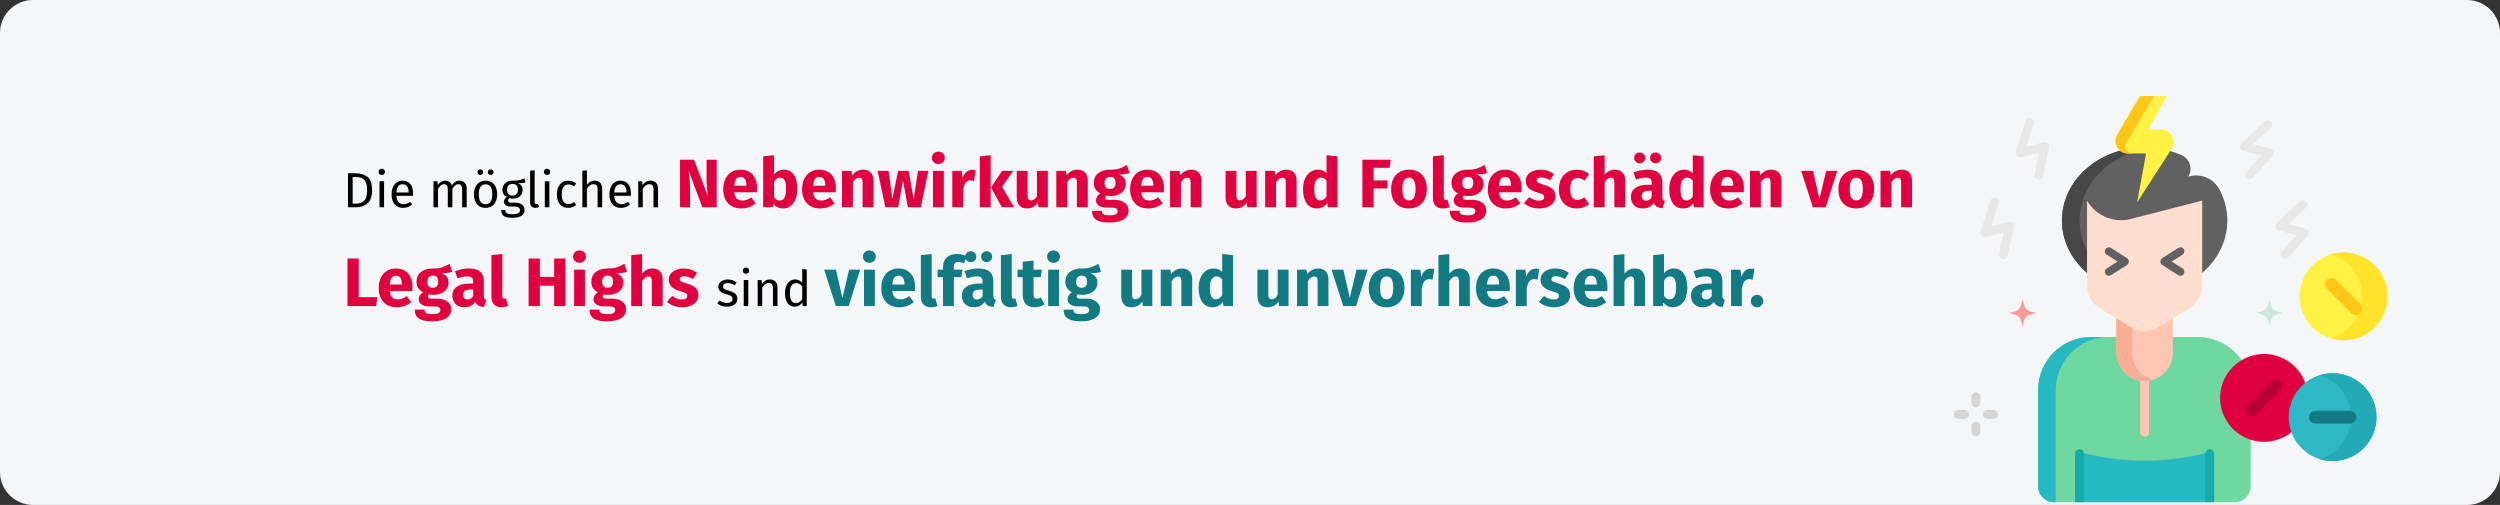 <?xml version="1.0" encoding="UTF-8"?>
<svg xmlns="http://www.w3.org/2000/svg" xmlns:xlink="http://www.w3.org/1999/xlink" width="911px" height="184px" viewBox="0 0 911 184" version="1.1">
  <rect x="0" y="0" width="911" height="184" fill="#333333" stroke="none"/>
  <title>legal_highs_langfristige_gesundheitsschäden</title>
  <g id="Page-1" stroke="none" stroke-width="1" fill="none" fill-rule="evenodd">
    <g id="vorlage" transform="translate(0, -11959)" fill-rule="nonzero">
      <g id="legal_highs_langfristige_gesundheitsschäden" transform="translate(0, 11959)">
        <g id="Mask" fill="#F5F6F7">
          <path d="M12,0 L899,0 C905.6,0 911,5.4 911,12 L911,172 C911,178.6 905.6,184 899,184 L12,184 C5.4,184 0,178.6 0,172 L0,12 C0,5.4 5.4,0 12,0 Z" id="path-1"></path>
        </g>
        <g id="Die-möglichen-Nebenw" transform="translate(126.625, 55.261)">
          <path d="M2.767,7.873 C4.639,7.873 6.142,8.308 7.276,9.178 C8.41,10.048 8.977,11.659 8.977,14.011 C8.977,16.303 8.41,17.92 7.276,18.862 C6.142,19.804 4.765,20.275 3.145,20.275 L0.175,20.275 L0.175,7.873 L2.767,7.873 Z M1.885,9.241 L1.885,18.925 L3.271,18.925 C4.423,18.925 5.359,18.571 6.079,17.863 C6.799,17.155 7.159,15.871 7.159,14.011 C7.159,12.703 6.973,11.698 6.601,10.996 C6.229,10.294 5.755,9.826 5.179,9.592 C4.603,9.358 3.925,9.241 3.145,9.241 L1.885,9.241 Z" id="Shape" fill="#000000"></path>
          <path d="M13.333,10.789 L13.333,20.275 L11.677,20.275 L11.677,10.789 L13.333,10.789 Z M12.487,6.235 C12.835,6.235 13.117,6.343 13.333,6.559 C13.549,6.775 13.657,7.045 13.657,7.369 C13.657,7.693 13.549,7.96 13.333,8.17 C13.117,8.38 12.835,8.485 12.487,8.485 C12.151,8.485 11.875,8.38 11.659,8.17 C11.443,7.96 11.335,7.693 11.335,7.369 C11.335,7.045 11.443,6.775 11.659,6.559 C11.875,6.343 12.151,6.235 12.487,6.235 Z" id="Shape" fill="#000000"></path>
          <path d="M23.917,15.253 C23.917,15.529 23.905,15.811 23.881,16.099 L17.833,16.099 C17.905,17.143 18.169,17.911 18.625,18.403 C19.081,18.895 19.669,19.141 20.389,19.141 C20.845,19.141 21.265,19.075 21.649,18.943 C22.033,18.811 22.435,18.601 22.855,18.313 L23.575,19.303 C22.567,20.095 21.463,20.491 20.263,20.491 C18.943,20.491 17.914,20.059 17.176,19.195 C16.438,18.331 16.069,17.143 16.069,15.631 C16.069,14.647 16.228,13.774 16.546,13.012 C16.864,12.25 17.32,11.653 17.914,11.221 C18.508,10.789 19.207,10.573 20.011,10.573 C21.271,10.573 22.237,10.987 22.909,11.815 C23.581,12.643 23.917,13.789 23.917,15.253 Z M22.279,14.767 C22.279,13.831 22.093,13.117 21.721,12.625 C21.349,12.133 20.791,11.887 20.047,11.887 C18.691,11.887 17.953,12.883 17.833,14.875 L22.279,14.875 L22.279,14.767 Z" id="Shape" fill="#000000"></path>
          <path d="M40.855,10.573 C41.635,10.573 42.259,10.834 42.727,11.356 C43.195,11.878 43.429,12.583 43.429,13.471 L43.429,20.275 L41.773,20.275 L41.773,13.705 C41.773,12.481 41.329,11.869 40.441,11.869 C39.973,11.869 39.577,12.004 39.253,12.274 C38.929,12.544 38.581,12.967 38.209,13.543 L38.209,20.275 L36.553,20.275 L36.553,13.705 C36.553,12.481 36.109,11.869 35.221,11.869 C34.741,11.869 34.339,12.007 34.015,12.283 C33.691,12.559 33.349,12.979 32.989,13.543 L32.989,20.275 L31.333,20.275 L31.333,10.789 L32.755,10.789 L32.899,12.175 C33.607,11.107 34.519,10.573 35.635,10.573 C36.223,10.573 36.724,10.723 37.138,11.023 C37.552,11.323 37.849,11.743 38.029,12.283 C38.401,11.731 38.812,11.308 39.262,11.014 C39.712,10.72 40.243,10.573 40.855,10.573 Z" id="Path" fill="#000000"></path>
          <path d="M50.323,10.573 C51.655,10.573 52.69,11.017 53.428,11.905 C54.166,12.793 54.535,13.999 54.535,15.523 C54.535,16.507 54.367,17.374 54.031,18.124 C53.695,18.874 53.209,19.456 52.573,19.87 C51.937,20.284 51.181,20.491 50.305,20.491 C48.973,20.491 47.935,20.047 47.191,19.159 C46.447,18.271 46.075,17.065 46.075,15.541 C46.075,14.557 46.243,13.69 46.579,12.94 C46.915,12.19 47.401,11.608 48.037,11.194 C48.673,10.78 49.435,10.573 50.323,10.573 Z M50.323,11.905 C48.679,11.905 47.857,13.117 47.857,15.541 C47.857,17.953 48.673,19.159 50.305,19.159 C51.937,19.159 52.753,17.947 52.753,15.523 C52.753,13.111 51.943,11.905 50.323,11.905 Z M48.415,6.451 C48.703,6.451 48.946,6.55 49.144,6.748 C49.342,6.946 49.441,7.189 49.441,7.477 C49.441,7.765 49.342,8.008 49.144,8.206 C48.946,8.404 48.703,8.503 48.415,8.503 C48.115,8.503 47.866,8.404 47.668,8.206 C47.47,8.008 47.371,7.765 47.371,7.477 C47.371,7.189 47.47,6.946 47.668,6.748 C47.866,6.55 48.115,6.451 48.415,6.451 Z M52.177,6.451 C52.477,6.451 52.726,6.55 52.924,6.748 C53.122,6.946 53.221,7.189 53.221,7.477 C53.221,7.765 53.122,8.008 52.924,8.206 C52.726,8.404 52.477,8.503 52.177,8.503 C51.889,8.503 51.646,8.404 51.448,8.206 C51.25,8.008 51.151,7.765 51.151,7.477 C51.151,7.189 51.25,6.946 51.448,6.748 C51.646,6.55 51.889,6.451 52.177,6.451 Z" id="Shape" fill="#000000"></path>
          <path d="M64.921,11.221 C64.561,11.341 64.165,11.419 63.733,11.455 C63.301,11.491 62.773,11.509 62.149,11.509 C63.265,12.013 63.823,12.811 63.823,13.903 C63.823,14.851 63.499,15.625 62.851,16.225 C62.203,16.825 61.321,17.125 60.205,17.125 C59.773,17.125 59.371,17.065 58.999,16.945 C58.855,17.041 58.741,17.17 58.657,17.332 C58.573,17.494 58.531,17.659 58.531,17.827 C58.531,18.343 58.945,18.601 59.773,18.601 L61.285,18.601 C61.921,18.601 62.485,18.715 62.977,18.943 C63.469,19.171 63.85,19.483 64.12,19.879 C64.39,20.275 64.525,20.725 64.525,21.229 C64.525,22.153 64.147,22.864 63.391,23.362 C62.635,23.86 61.531,24.109 60.079,24.109 C59.059,24.109 58.252,24.004 57.658,23.794 C57.064,23.584 56.641,23.269 56.389,22.849 C56.137,22.429 56.011,21.889 56.011,21.229 L57.505,21.229 C57.505,21.613 57.577,21.916 57.721,22.138 C57.865,22.36 58.123,22.528 58.495,22.642 C58.867,22.756 59.395,22.813 60.079,22.813 C61.075,22.813 61.786,22.69 62.212,22.444 C62.638,22.198 62.851,21.829 62.851,21.337 C62.851,20.893 62.683,20.557 62.347,20.329 C62.011,20.101 61.543,19.987 60.943,19.987 L59.449,19.987 C58.645,19.987 58.036,19.816 57.622,19.474 C57.208,19.132 57.001,18.703 57.001,18.187 C57.001,17.875 57.091,17.575 57.271,17.287 C57.451,16.999 57.709,16.741 58.045,16.513 C57.493,16.225 57.088,15.868 56.83,15.442 C56.572,15.016 56.443,14.497 56.443,13.885 C56.443,13.249 56.602,12.679 56.92,12.175 C57.238,11.671 57.676,11.278 58.234,10.996 C58.792,10.714 59.413,10.573 60.097,10.573 C60.841,10.585 61.465,10.558 61.969,10.492 C62.473,10.426 62.89,10.336 63.22,10.222 C63.55,10.108 63.955,9.943 64.435,9.727 L64.921,11.221 Z M60.097,11.761 C59.473,11.761 58.99,11.956 58.648,12.346 C58.306,12.736 58.135,13.249 58.135,13.885 C58.135,14.533 58.309,15.052 58.657,15.442 C59.005,15.832 59.497,16.027 60.133,16.027 C60.781,16.027 61.276,15.838 61.618,15.46 C61.96,15.082 62.131,14.551 62.131,13.867 C62.131,12.463 61.453,11.761 60.097,11.761 Z" id="Shape" fill="#000000"></path>
          <path d="M68.521,20.491 C67.909,20.491 67.426,20.308 67.072,19.942 C66.718,19.576 66.541,19.063 66.541,18.403 L66.541,6.973 L68.197,6.775 L68.197,18.367 C68.197,18.631 68.242,18.823 68.332,18.943 C68.422,19.063 68.575,19.123 68.791,19.123 C69.019,19.123 69.223,19.087 69.403,19.015 L69.835,20.167 C69.439,20.383 69.001,20.491 68.521,20.491 Z" id="Path" fill="#000000"></path>
          <path d="M73.561,10.789 L73.561,20.275 L71.905,20.275 L71.905,10.789 L73.561,10.789 Z M72.715,6.235 C73.063,6.235 73.345,6.343 73.561,6.559 C73.777,6.775 73.885,7.045 73.885,7.369 C73.885,7.693 73.777,7.96 73.561,8.17 C73.345,8.38 73.063,8.485 72.715,8.485 C72.379,8.485 72.103,8.38 71.887,8.17 C71.671,7.96 71.563,7.693 71.563,7.369 C71.563,7.045 71.671,6.775 71.887,6.559 C72.103,6.343 72.379,6.235 72.715,6.235 Z" id="Shape" fill="#000000"></path>
          <path d="M80.437,10.573 C81.001,10.573 81.517,10.654 81.985,10.816 C82.453,10.978 82.903,11.239 83.335,11.599 L82.543,12.643 C82.207,12.403 81.88,12.226 81.562,12.112 C81.244,11.998 80.893,11.941 80.509,11.941 C79.741,11.941 79.144,12.247 78.718,12.859 C78.292,13.471 78.079,14.377 78.079,15.577 C78.079,16.777 78.289,17.662 78.709,18.232 C79.129,18.802 79.729,19.087 80.509,19.087 C80.881,19.087 81.223,19.03 81.535,18.916 C81.847,18.802 82.195,18.619 82.579,18.367 L83.335,19.447 C82.471,20.143 81.505,20.491 80.437,20.491 C79.153,20.491 78.142,20.059 77.404,19.195 C76.666,18.331 76.297,17.137 76.297,15.613 C76.297,14.605 76.465,13.723 76.801,12.967 C77.137,12.211 77.614,11.623 78.232,11.203 C78.85,10.783 79.585,10.573 80.437,10.573 Z" id="Path" fill="#000000"></path>
          <path d="M90.049,10.573 C90.913,10.573 91.588,10.831 92.074,11.347 C92.56,11.863 92.803,12.571 92.803,13.471 L92.803,20.275 L91.147,20.275 L91.147,13.705 C91.147,13.033 91.018,12.559 90.76,12.283 C90.502,12.007 90.127,11.869 89.635,11.869 C89.143,11.869 88.705,12.013 88.321,12.301 C87.937,12.589 87.577,12.997 87.241,13.525 L87.241,20.275 L85.585,20.275 L85.585,6.991 L87.241,6.811 L87.241,12.103 C87.985,11.083 88.921,10.573 90.049,10.573 Z" id="Path" fill="#000000"></path>
          <path d="M103.297,15.253 C103.297,15.529 103.285,15.811 103.261,16.099 L97.213,16.099 C97.285,17.143 97.549,17.911 98.005,18.403 C98.461,18.895 99.049,19.141 99.769,19.141 C100.225,19.141 100.645,19.075 101.029,18.943 C101.413,18.811 101.815,18.601 102.235,18.313 L102.955,19.303 C101.947,20.095 100.843,20.491 99.643,20.491 C98.323,20.491 97.294,20.059 96.556,19.195 C95.818,18.331 95.449,17.143 95.449,15.631 C95.449,14.647 95.608,13.774 95.926,13.012 C96.244,12.25 96.7,11.653 97.294,11.221 C97.888,10.789 98.587,10.573 99.391,10.573 C100.651,10.573 101.617,10.987 102.289,11.815 C102.961,12.643 103.297,13.789 103.297,15.253 Z M101.659,14.767 C101.659,13.831 101.473,13.117 101.101,12.625 C100.729,12.133 100.171,11.887 99.427,11.887 C98.071,11.887 97.333,12.883 97.213,14.875 L101.659,14.875 L101.659,14.767 Z" id="Shape" fill="#000000"></path>
          <path d="M110.407,10.573 C111.271,10.573 111.946,10.831 112.432,11.347 C112.918,11.863 113.161,12.571 113.161,13.471 L113.161,20.275 L111.505,20.275 L111.505,13.705 C111.505,13.033 111.379,12.559 111.127,12.283 C110.875,12.007 110.503,11.869 110.011,11.869 C109.507,11.869 109.063,12.013 108.679,12.301 C108.295,12.589 107.935,13.003 107.599,13.543 L107.599,20.275 L105.943,20.275 L105.943,10.789 L107.365,10.789 L107.509,12.193 C107.845,11.689 108.262,11.293 108.76,11.005 C109.258,10.717 109.807,10.573 110.407,10.573 Z" id="Path" fill="#000000"></path>
          <path d="M134.526,20.275 L129.301,20.275 L124.301,6.85 C124.468,8.167 124.597,9.329 124.689,10.338 C124.78,11.346 124.826,12.542 124.826,13.925 L124.826,20.275 L121.176,20.275 L121.176,2.95 L126.276,2.95 L131.401,16.4 C131.034,14.117 130.851,11.967 130.851,9.95 L130.851,2.95 L134.526,2.95 L134.526,20.275 Z" id="Path" fill="#E0003F"></path>
          <path d="M149.251,13.375 C149.251,13.925 149.226,14.4 149.176,14.8 L140.951,14.8 C141.084,15.917 141.401,16.7 141.901,17.15 C142.401,17.6 143.093,17.825 143.976,17.825 C144.509,17.825 145.026,17.729 145.526,17.538 C146.026,17.346 146.568,17.05 147.151,16.65 L148.776,18.85 C147.226,20.083 145.501,20.7 143.601,20.7 C141.451,20.7 139.801,20.067 138.651,18.8 C137.501,17.533 136.926,15.833 136.926,13.7 C136.926,12.35 137.168,11.137 137.651,10.062 C138.134,8.988 138.843,8.137 139.776,7.513 C140.709,6.888 141.826,6.575 143.126,6.575 C145.043,6.575 146.543,7.175 147.626,8.375 C148.709,9.575 149.251,11.242 149.251,13.375 Z M145.376,12.25 C145.343,10.217 144.626,9.2 143.226,9.2 C142.543,9.2 142.013,9.45 141.638,9.95 C141.263,10.45 141.034,11.275 140.951,12.425 L145.376,12.425 L145.376,12.25 Z" id="Shape" fill="#E0003F"></path>
          <path d="M159.001,6.575 C160.584,6.575 161.801,7.196 162.651,8.438 C163.501,9.679 163.926,11.417 163.926,13.65 C163.926,15.017 163.714,16.233 163.288,17.3 C162.863,18.367 162.255,19.2 161.464,19.8 C160.672,20.4 159.734,20.7 158.651,20.7 C157.934,20.7 157.28,20.55 156.689,20.25 C156.097,19.95 155.593,19.533 155.176,19 L154.976,20.275 L151.476,20.275 L151.476,1.725 L155.426,1.3 L155.426,8.35 C155.826,7.8 156.339,7.367 156.964,7.05 C157.589,6.733 158.268,6.575 159.001,6.575 Z M157.501,17.825 C159.051,17.825 159.826,16.433 159.826,13.65 C159.826,12.067 159.643,10.975 159.276,10.375 C158.909,9.775 158.376,9.475 157.676,9.475 C156.793,9.475 156.043,9.992 155.426,11.025 L155.426,16.55 C155.676,16.95 155.98,17.262 156.339,17.488 C156.697,17.712 157.084,17.825 157.501,17.825 Z" id="Shape" fill="#E0003F"></path>
          <path d="M177.976,13.375 C177.976,13.925 177.951,14.4 177.901,14.8 L169.676,14.8 C169.809,15.917 170.126,16.7 170.626,17.15 C171.126,17.6 171.818,17.825 172.701,17.825 C173.234,17.825 173.751,17.729 174.251,17.538 C174.751,17.346 175.293,17.05 175.876,16.65 L177.501,18.85 C175.951,20.083 174.226,20.7 172.326,20.7 C170.176,20.7 168.526,20.067 167.376,18.8 C166.226,17.533 165.651,15.833 165.651,13.7 C165.651,12.35 165.893,11.137 166.376,10.062 C166.859,8.988 167.568,8.137 168.501,7.513 C169.434,6.888 170.551,6.575 171.851,6.575 C173.768,6.575 175.268,7.175 176.351,8.375 C177.434,9.575 177.976,11.242 177.976,13.375 Z M174.101,12.25 C174.068,10.217 173.351,9.2 171.951,9.2 C171.268,9.2 170.738,9.45 170.363,9.95 C169.988,10.45 169.759,11.275 169.676,12.425 L174.101,12.425 L174.101,12.25 Z" id="Shape" fill="#E0003F"></path>
          <path d="M187.976,6.575 C189.126,6.575 190.026,6.925 190.676,7.625 C191.326,8.325 191.651,9.308 191.651,10.575 L191.651,20.275 L187.701,20.275 L187.701,11.25 C187.701,10.583 187.597,10.121 187.388,9.863 C187.18,9.604 186.868,9.475 186.451,9.475 C185.651,9.475 184.884,10.05 184.151,11.2 L184.151,20.275 L180.201,20.275 L180.201,7 L183.651,7 L183.926,8.575 C184.493,7.908 185.105,7.408 185.763,7.075 C186.422,6.742 187.159,6.575 187.976,6.575 Z" id="Path" fill="#E0003F"></path>
          <polygon id="Path" fill="#E0003F" points="211.676 7 208.926 20.275 204.201 20.275 202.426 10.525 200.676 20.275 196.001 20.275 193.176 7 197.176 7 198.551 17.325 200.626 7 204.476 7 206.301 17.325 207.901 7"></polygon>
          <path d="M217.301,7 L217.301,20.275 L213.351,20.275 L213.351,7 L217.301,7 Z M215.301,0 C215.984,0 216.547,0.212 216.988,0.637 C217.43,1.062 217.651,1.6 217.651,2.25 C217.651,2.9 217.43,3.438 216.988,3.862 C216.547,4.287 215.984,4.5 215.301,4.5 C214.618,4.5 214.059,4.287 213.626,3.862 C213.193,3.438 212.976,2.9 212.976,2.25 C212.976,1.6 213.193,1.062 213.626,0.637 C214.059,0.212 214.618,0 215.301,0 Z" id="Shape" fill="#E0003F"></path>
          <path d="M227.601,6.625 C228.084,6.625 228.526,6.683 228.926,6.8 L228.301,10.625 C227.801,10.508 227.401,10.45 227.101,10.45 C226.318,10.45 225.722,10.721 225.314,11.262 C224.905,11.804 224.584,12.617 224.351,13.7 L224.351,20.275 L220.401,20.275 L220.401,7 L223.851,7 L224.176,9.575 C224.476,8.658 224.93,7.938 225.538,7.412 C226.147,6.888 226.834,6.625 227.601,6.625 Z" id="Path" fill="#E0003F"></path>
          <path d="M234.376,1.3 L234.376,20.275 L230.426,20.275 L230.426,1.725 L234.376,1.3 Z M242.576,7 L238.551,12.825 L242.901,20.275 L238.451,20.275 L234.501,13.025 L238.551,7 L242.576,7 Z" id="Shape" fill="#E0003F"></path>
          <path d="M255.201,20.275 L251.776,20.275 L251.601,18.6 C250.634,20 249.293,20.7 247.576,20.7 C246.359,20.7 245.439,20.333 244.814,19.6 C244.189,18.867 243.876,17.842 243.876,16.525 L243.876,7 L247.826,7 L247.826,16.025 C247.826,16.675 247.93,17.129 248.138,17.387 C248.347,17.646 248.668,17.775 249.101,17.775 C249.934,17.775 250.651,17.258 251.251,16.225 L251.251,7 L255.201,7 L255.201,20.275 Z" id="Path" fill="#E0003F"></path>
          <path d="M266.076,6.575 C267.226,6.575 268.126,6.925 268.776,7.625 C269.426,8.325 269.751,9.308 269.751,10.575 L269.751,20.275 L265.801,20.275 L265.801,11.25 C265.801,10.583 265.697,10.121 265.488,9.863 C265.28,9.604 264.968,9.475 264.551,9.475 C263.751,9.475 262.984,10.05 262.251,11.2 L262.251,20.275 L258.301,20.275 L258.301,7 L261.751,7 L262.026,8.575 C262.593,7.908 263.205,7.408 263.863,7.075 C264.522,6.742 265.259,6.575 266.076,6.575 Z" id="Path" fill="#E0003F"></path>
          <path d="M284.951,7.775 C284.084,8.125 282.809,8.3 281.126,8.3 C281.993,8.667 282.626,9.117 283.026,9.65 C283.426,10.183 283.626,10.875 283.626,11.725 C283.626,12.575 283.401,13.338 282.951,14.012 C282.501,14.688 281.855,15.217 281.014,15.6 C280.172,15.983 279.184,16.175 278.051,16.175 C277.518,16.175 277.009,16.125 276.526,16.025 C276.393,16.092 276.288,16.196 276.214,16.337 C276.139,16.479 276.101,16.625 276.101,16.775 C276.101,17.025 276.197,17.221 276.389,17.363 C276.58,17.504 276.968,17.575 277.551,17.575 L279.551,17.575 C280.568,17.575 281.459,17.742 282.226,18.075 C282.993,18.408 283.584,18.867 284.001,19.45 C284.418,20.033 284.626,20.692 284.626,21.425 C284.626,22.808 284.03,23.887 282.839,24.663 C281.647,25.438 279.926,25.825 277.676,25.825 C276.059,25.825 274.784,25.654 273.851,25.312 C272.918,24.971 272.264,24.492 271.889,23.875 C271.514,23.258 271.326,22.483 271.326,21.55 L274.876,21.55 C274.876,21.95 274.955,22.267 275.113,22.5 C275.272,22.733 275.559,22.908 275.976,23.025 C276.393,23.142 276.993,23.2 277.776,23.2 C278.859,23.2 279.609,23.071 280.026,22.812 C280.443,22.554 280.651,22.183 280.651,21.7 C280.651,21.3 280.493,20.983 280.176,20.75 C279.859,20.517 279.384,20.4 278.751,20.4 L276.826,20.4 C275.459,20.4 274.438,20.154 273.764,19.663 C273.089,19.171 272.751,18.542 272.751,17.775 C272.751,17.292 272.893,16.821 273.176,16.363 C273.459,15.904 273.843,15.525 274.326,15.225 C273.493,14.775 272.889,14.246 272.514,13.637 C272.139,13.029 271.951,12.292 271.951,11.425 C271.951,9.942 272.484,8.762 273.551,7.888 C274.618,7.013 276.026,6.575 277.776,6.575 C279.109,6.608 280.238,6.475 281.163,6.175 C282.089,5.875 283.043,5.433 284.026,4.85 L284.951,7.775 Z M277.876,9.175 C277.259,9.175 276.772,9.371 276.413,9.762 C276.055,10.154 275.876,10.692 275.876,11.375 C275.876,12.092 276.055,12.646 276.413,13.037 C276.772,13.429 277.259,13.625 277.876,13.625 C278.526,13.625 279.022,13.433 279.363,13.05 C279.705,12.667 279.876,12.092 279.876,11.325 C279.876,9.892 279.209,9.175 277.876,9.175 Z" id="Shape" fill="#E0003F"></path>
          <path d="M297.526,13.375 C297.526,13.925 297.501,14.4 297.451,14.8 L289.226,14.8 C289.359,15.917 289.676,16.7 290.176,17.15 C290.676,17.6 291.368,17.825 292.251,17.825 C292.784,17.825 293.301,17.729 293.801,17.538 C294.301,17.346 294.843,17.05 295.426,16.65 L297.051,18.85 C295.501,20.083 293.776,20.7 291.876,20.7 C289.726,20.7 288.076,20.067 286.926,18.8 C285.776,17.533 285.201,15.833 285.201,13.7 C285.201,12.35 285.443,11.137 285.926,10.062 C286.409,8.988 287.118,8.137 288.051,7.513 C288.984,6.888 290.101,6.575 291.401,6.575 C293.318,6.575 294.818,7.175 295.901,8.375 C296.984,9.575 297.526,11.242 297.526,13.375 Z M293.651,12.25 C293.618,10.217 292.901,9.2 291.501,9.2 C290.818,9.2 290.288,9.45 289.913,9.95 C289.538,10.45 289.309,11.275 289.226,12.425 L293.651,12.425 L293.651,12.25 Z" id="Shape" fill="#E0003F"></path>
          <path d="M307.526,6.575 C308.676,6.575 309.576,6.925 310.226,7.625 C310.876,8.325 311.201,9.308 311.201,10.575 L311.201,20.275 L307.251,20.275 L307.251,11.25 C307.251,10.583 307.147,10.121 306.938,9.863 C306.73,9.604 306.418,9.475 306.001,9.475 C305.201,9.475 304.434,10.05 303.701,11.2 L303.701,20.275 L299.751,20.275 L299.751,7 L303.201,7 L303.476,8.575 C304.043,7.908 304.655,7.408 305.313,7.075 C305.972,6.742 306.709,6.575 307.526,6.575 Z" id="Path" fill="#E0003F"></path>
          <path d="M331.301,20.275 L327.876,20.275 L327.701,18.6 C326.734,20 325.393,20.7 323.676,20.7 C322.459,20.7 321.538,20.333 320.913,19.6 C320.288,18.867 319.976,17.842 319.976,16.525 L319.976,7 L323.926,7 L323.926,16.025 C323.926,16.675 324.03,17.129 324.238,17.387 C324.447,17.646 324.768,17.775 325.201,17.775 C326.034,17.775 326.751,17.258 327.351,16.225 L327.351,7 L331.301,7 L331.301,20.275 Z" id="Path" fill="#E0003F"></path>
          <path d="M342.176,6.575 C343.326,6.575 344.226,6.925 344.876,7.625 C345.526,8.325 345.851,9.308 345.851,10.575 L345.851,20.275 L341.901,20.275 L341.901,11.25 C341.901,10.583 341.797,10.121 341.589,9.863 C341.38,9.604 341.068,9.475 340.651,9.475 C339.851,9.475 339.084,10.05 338.351,11.2 L338.351,20.275 L334.401,20.275 L334.401,7 L337.851,7 L338.126,8.575 C338.693,7.908 339.305,7.408 339.964,7.075 C340.622,6.742 341.359,6.575 342.176,6.575 Z" id="Path" fill="#E0003F"></path>
          <path d="M360.726,1.725 L360.726,20.275 L357.226,20.275 L357.026,18.725 C356.093,20.042 354.834,20.7 353.251,20.7 C351.601,20.7 350.347,20.067 349.488,18.8 C348.63,17.533 348.201,15.8 348.201,13.6 C348.201,12.25 348.426,11.042 348.876,9.975 C349.326,8.908 349.964,8.075 350.788,7.475 C351.613,6.875 352.559,6.575 353.626,6.575 C354.893,6.575 355.943,6.992 356.776,7.825 L356.776,1.3 L360.726,1.725 Z M354.476,17.8 C355.393,17.8 356.159,17.3 356.776,16.3 L356.776,10.575 C356.459,10.192 356.139,9.908 355.813,9.725 C355.488,9.542 355.118,9.45 354.701,9.45 C353.968,9.45 353.384,9.792 352.951,10.475 C352.518,11.158 352.301,12.208 352.301,13.625 C352.301,15.175 352.488,16.258 352.863,16.875 C353.238,17.492 353.776,17.8 354.476,17.8 Z" id="Shape" fill="#E0003F"></path>
          <polygon id="Path" fill="#E0003F" points="369.826 20.275 369.826 2.95 380.151 2.95 379.726 5.875 373.926 5.875 373.926 10.475 378.976 10.475 378.976 13.4 373.926 13.4 373.926 20.275"></polygon>
          <path d="M386.801,6.575 C388.834,6.575 390.426,7.196 391.576,8.438 C392.726,9.679 393.301,11.417 393.301,13.65 C393.301,15.067 393.038,16.304 392.514,17.363 C391.988,18.421 391.238,19.242 390.264,19.825 C389.288,20.408 388.134,20.7 386.801,20.7 C384.784,20.7 383.197,20.079 382.038,18.837 C380.88,17.596 380.301,15.858 380.301,13.625 C380.301,12.208 380.563,10.971 381.089,9.912 C381.613,8.854 382.363,8.033 383.339,7.45 C384.313,6.867 385.468,6.575 386.801,6.575 Z M386.801,9.475 C386.001,9.475 385.401,9.812 385.001,10.488 C384.601,11.162 384.401,12.208 384.401,13.625 C384.401,15.075 384.597,16.133 384.988,16.8 C385.38,17.467 385.984,17.8 386.801,17.8 C387.601,17.8 388.201,17.462 388.601,16.788 C389.001,16.113 389.201,15.067 389.201,13.65 C389.201,12.2 389.005,11.142 388.613,10.475 C388.222,9.808 387.618,9.475 386.801,9.475 Z" id="Shape" fill="#E0003F"></path>
          <path d="M399.176,20.7 C398.026,20.7 397.13,20.371 396.488,19.712 C395.847,19.054 395.526,18.117 395.526,16.9 L395.526,1.725 L399.476,1.3 L399.476,16.75 C399.476,17.3 399.701,17.575 400.151,17.575 C400.384,17.575 400.601,17.533 400.801,17.45 L401.576,20.25 C400.859,20.55 400.059,20.7 399.176,20.7 Z" id="Path" fill="#E0003F"></path>
          <path d="M415.301,7.775 C414.434,8.125 413.159,8.3 411.476,8.3 C412.343,8.667 412.976,9.117 413.376,9.65 C413.776,10.183 413.976,10.875 413.976,11.725 C413.976,12.575 413.751,13.338 413.301,14.012 C412.851,14.688 412.205,15.217 411.363,15.6 C410.522,15.983 409.534,16.175 408.401,16.175 C407.868,16.175 407.359,16.125 406.876,16.025 C406.743,16.092 406.639,16.196 406.563,16.337 C406.488,16.479 406.451,16.625 406.451,16.775 C406.451,17.025 406.547,17.221 406.738,17.363 C406.93,17.504 407.318,17.575 407.901,17.575 L409.901,17.575 C410.918,17.575 411.809,17.742 412.576,18.075 C413.343,18.408 413.934,18.867 414.351,19.45 C414.768,20.033 414.976,20.692 414.976,21.425 C414.976,22.808 414.38,23.887 413.188,24.663 C411.997,25.438 410.276,25.825 408.026,25.825 C406.409,25.825 405.134,25.654 404.201,25.312 C403.268,24.971 402.613,24.492 402.238,23.875 C401.863,23.258 401.676,22.483 401.676,21.55 L405.226,21.55 C405.226,21.95 405.305,22.267 405.464,22.5 C405.622,22.733 405.909,22.908 406.326,23.025 C406.743,23.142 407.343,23.2 408.126,23.2 C409.209,23.2 409.959,23.071 410.376,22.812 C410.793,22.554 411.001,22.183 411.001,21.7 C411.001,21.3 410.843,20.983 410.526,20.75 C410.209,20.517 409.734,20.4 409.101,20.4 L407.176,20.4 C405.809,20.4 404.788,20.154 404.113,19.663 C403.438,19.171 403.101,18.542 403.101,17.775 C403.101,17.292 403.243,16.821 403.526,16.363 C403.809,15.904 404.193,15.525 404.676,15.225 C403.843,14.775 403.238,14.246 402.863,13.637 C402.488,13.029 402.301,12.292 402.301,11.425 C402.301,9.942 402.834,8.762 403.901,7.888 C404.968,7.013 406.376,6.575 408.126,6.575 C409.459,6.608 410.589,6.475 411.514,6.175 C412.438,5.875 413.393,5.433 414.376,4.85 L415.301,7.775 Z M408.226,9.175 C407.609,9.175 407.122,9.371 406.764,9.762 C406.405,10.154 406.226,10.692 406.226,11.375 C406.226,12.092 406.405,12.646 406.764,13.037 C407.122,13.429 407.609,13.625 408.226,13.625 C408.876,13.625 409.372,13.433 409.714,13.05 C410.055,12.667 410.226,12.092 410.226,11.325 C410.226,9.892 409.559,9.175 408.226,9.175 Z" id="Shape" fill="#E0003F"></path>
          <path d="M427.876,13.375 C427.876,13.925 427.851,14.4 427.801,14.8 L419.576,14.8 C419.709,15.917 420.026,16.7 420.526,17.15 C421.026,17.6 421.718,17.825 422.601,17.825 C423.134,17.825 423.651,17.729 424.151,17.538 C424.651,17.346 425.193,17.05 425.776,16.65 L427.401,18.85 C425.851,20.083 424.126,20.7 422.226,20.7 C420.076,20.7 418.426,20.067 417.276,18.8 C416.126,17.533 415.551,15.833 415.551,13.7 C415.551,12.35 415.793,11.137 416.276,10.062 C416.759,8.988 417.468,8.137 418.401,7.513 C419.334,6.888 420.451,6.575 421.751,6.575 C423.668,6.575 425.168,7.175 426.251,8.375 C427.334,9.575 427.876,11.242 427.876,13.375 Z M424.001,12.25 C423.968,10.217 423.251,9.2 421.851,9.2 C421.168,9.2 420.639,9.45 420.264,9.95 C419.889,10.45 419.659,11.275 419.576,12.425 L424.001,12.425 L424.001,12.25 Z" id="Shape" fill="#E0003F"></path>
          <path d="M434.776,6.575 C435.726,6.575 436.618,6.717 437.451,7 C438.284,7.283 439.018,7.683 439.651,8.2 L438.201,10.425 C437.118,9.742 436.026,9.4 434.926,9.4 C434.409,9.4 434.014,9.488 433.738,9.662 C433.464,9.838 433.326,10.083 433.326,10.4 C433.326,10.65 433.389,10.854 433.514,11.012 C433.639,11.171 433.893,11.333 434.276,11.5 C434.659,11.667 435.251,11.867 436.051,12.1 C437.434,12.5 438.464,13.021 439.139,13.662 C439.813,14.304 440.151,15.192 440.151,16.325 C440.151,17.225 439.893,18.004 439.376,18.663 C438.859,19.321 438.151,19.825 437.251,20.175 C436.351,20.525 435.351,20.7 434.251,20.7 C433.134,20.7 432.097,20.525 431.139,20.175 C430.18,19.825 429.368,19.342 428.701,18.725 L430.626,16.575 C431.743,17.442 432.918,17.875 434.151,17.875 C434.751,17.875 435.222,17.767 435.563,17.55 C435.905,17.333 436.076,17.025 436.076,16.625 C436.076,16.308 436.009,16.058 435.876,15.875 C435.743,15.692 435.484,15.521 435.101,15.363 C434.718,15.204 434.109,15.008 433.276,14.775 C431.959,14.392 430.976,13.858 430.326,13.175 C429.676,12.492 429.351,11.642 429.351,10.625 C429.351,9.858 429.572,9.171 430.014,8.562 C430.455,7.954 431.089,7.471 431.913,7.112 C432.738,6.754 433.693,6.575 434.776,6.575 Z" id="Path" fill="#E0003F"></path>
          <path d="M447.926,6.575 C448.843,6.575 449.668,6.708 450.401,6.975 C451.134,7.242 451.826,7.65 452.476,8.2 L450.776,10.55 C449.943,9.917 449.101,9.6 448.251,9.6 C447.368,9.6 446.701,9.925 446.251,10.575 C445.801,11.225 445.576,12.275 445.576,13.725 C445.576,15.125 445.801,16.117 446.251,16.7 C446.701,17.283 447.351,17.575 448.201,17.575 C448.651,17.575 449.059,17.504 449.426,17.363 C449.793,17.221 450.234,16.992 450.751,16.675 L452.476,19.125 C451.159,20.175 449.668,20.7 448.001,20.7 C446.651,20.7 445.484,20.413 444.501,19.837 C443.518,19.262 442.759,18.454 442.226,17.413 C441.693,16.371 441.426,15.15 441.426,13.75 C441.426,12.35 441.693,11.108 442.226,10.025 C442.759,8.942 443.518,8.096 444.501,7.487 C445.484,6.879 446.626,6.575 447.926,6.575 Z" id="Path" fill="#E0003F"></path>
          <path d="M461.926,6.575 C463.076,6.575 463.976,6.925 464.626,7.625 C465.276,8.325 465.601,9.308 465.601,10.575 L465.601,20.275 L461.651,20.275 L461.651,11.25 C461.651,10.583 461.543,10.121 461.326,9.863 C461.109,9.604 460.801,9.475 460.401,9.475 C459.601,9.475 458.834,10.042 458.101,11.175 L458.101,20.275 L454.151,20.275 L454.151,1.725 L458.101,1.325 L458.101,8.425 C458.651,7.808 459.234,7.346 459.851,7.037 C460.468,6.729 461.159,6.575 461.926,6.575 Z" id="Path" fill="#E0003F"></path>
          <path d="M479.126,16.425 C479.126,16.925 479.197,17.292 479.339,17.525 C479.48,17.758 479.709,17.933 480.026,18.05 L479.201,20.625 C478.384,20.558 477.718,20.379 477.201,20.087 C476.684,19.796 476.284,19.333 476.001,18.7 C475.134,20.033 473.801,20.7 472.001,20.7 C470.684,20.7 469.634,20.317 468.851,19.55 C468.068,18.783 467.676,17.783 467.676,16.55 C467.676,15.1 468.209,13.992 469.276,13.225 C470.343,12.458 471.884,12.075 473.901,12.075 L475.251,12.075 L475.251,11.5 C475.251,10.717 475.084,10.179 474.751,9.887 C474.418,9.596 473.834,9.45 473.001,9.45 C472.568,9.45 472.043,9.512 471.426,9.637 C470.809,9.762 470.176,9.933 469.526,10.15 L468.626,7.55 C469.459,7.233 470.313,6.992 471.188,6.825 C472.063,6.658 472.876,6.575 473.626,6.575 C475.526,6.575 476.918,6.967 477.801,7.75 C478.684,8.533 479.126,9.708 479.126,11.275 L479.126,16.425 Z M473.151,17.875 C474.051,17.875 474.751,17.45 475.251,16.6 L475.251,14.25 L474.276,14.25 C473.376,14.25 472.705,14.408 472.264,14.725 C471.822,15.042 471.601,15.533 471.601,16.2 C471.601,16.733 471.738,17.146 472.014,17.438 C472.288,17.729 472.668,17.875 473.151,17.875 Z M470.901,0.3 C471.468,0.3 471.947,0.492 472.339,0.875 C472.73,1.258 472.926,1.725 472.926,2.275 C472.926,2.825 472.73,3.292 472.339,3.675 C471.947,4.058 471.468,4.25 470.901,4.25 C470.334,4.25 469.855,4.058 469.464,3.675 C469.072,3.292 468.876,2.825 468.876,2.275 C468.876,1.725 469.072,1.258 469.464,0.875 C469.855,0.492 470.334,0.3 470.901,0.3 Z M476.676,0.3 C477.259,0.3 477.743,0.492 478.126,0.875 C478.509,1.258 478.701,1.725 478.701,2.275 C478.701,2.825 478.509,3.292 478.126,3.675 C477.743,4.058 477.259,4.25 476.676,4.25 C476.126,4.25 475.655,4.058 475.264,3.675 C474.872,3.292 474.676,2.825 474.676,2.275 C474.676,1.725 474.872,1.258 475.264,0.875 C475.655,0.492 476.126,0.3 476.676,0.3 Z" id="Shape" fill="#E0003F"></path>
          <path d="M494.176,1.725 L494.176,20.275 L490.676,20.275 L490.476,18.725 C489.543,20.042 488.284,20.7 486.701,20.7 C485.051,20.7 483.797,20.067 482.938,18.8 C482.08,17.533 481.651,15.8 481.651,13.6 C481.651,12.25 481.876,11.042 482.326,9.975 C482.776,8.908 483.413,8.075 484.238,7.475 C485.063,6.875 486.009,6.575 487.076,6.575 C488.343,6.575 489.393,6.992 490.226,7.825 L490.226,1.3 L494.176,1.725 Z M487.926,17.8 C488.843,17.8 489.609,17.3 490.226,16.3 L490.226,10.575 C489.909,10.192 489.589,9.908 489.264,9.725 C488.938,9.542 488.568,9.45 488.151,9.45 C487.418,9.45 486.834,9.792 486.401,10.475 C485.968,11.158 485.751,12.208 485.751,13.625 C485.751,15.175 485.938,16.258 486.313,16.875 C486.688,17.492 487.226,17.8 487.926,17.8 Z" id="Shape" fill="#E0003F"></path>
          <path d="M508.851,13.375 C508.851,13.925 508.826,14.4 508.776,14.8 L500.551,14.8 C500.684,15.917 501.001,16.7 501.501,17.15 C502.001,17.6 502.693,17.825 503.576,17.825 C504.109,17.825 504.626,17.729 505.126,17.538 C505.626,17.346 506.168,17.05 506.751,16.65 L508.376,18.85 C506.826,20.083 505.101,20.7 503.201,20.7 C501.051,20.7 499.401,20.067 498.251,18.8 C497.101,17.533 496.526,15.833 496.526,13.7 C496.526,12.35 496.768,11.137 497.251,10.062 C497.734,8.988 498.443,8.137 499.376,7.513 C500.309,6.888 501.426,6.575 502.726,6.575 C504.643,6.575 506.143,7.175 507.226,8.375 C508.309,9.575 508.851,11.242 508.851,13.375 Z M504.976,12.25 C504.943,10.217 504.226,9.2 502.826,9.2 C502.143,9.2 501.613,9.45 501.238,9.95 C500.863,10.45 500.634,11.275 500.551,12.425 L504.976,12.425 L504.976,12.25 Z" id="Shape" fill="#E0003F"></path>
          <path d="M518.851,6.575 C520.001,6.575 520.901,6.925 521.551,7.625 C522.201,8.325 522.526,9.308 522.526,10.575 L522.526,20.275 L518.576,20.275 L518.576,11.25 C518.576,10.583 518.472,10.121 518.264,9.863 C518.055,9.604 517.743,9.475 517.326,9.475 C516.526,9.475 515.759,10.05 515.026,11.2 L515.026,20.275 L511.076,20.275 L511.076,7 L514.526,7 L514.801,8.575 C515.368,7.908 515.98,7.408 516.639,7.075 C517.297,6.742 518.034,6.575 518.851,6.575 Z" id="Path" fill="#E0003F"></path>
          <polygon id="Path" fill="#E0003F" points="542.851 7 538.676 20.275 534.001 20.275 529.726 7 534.026 7 536.376 17.275 538.826 7"></polygon>
          <path d="M549.801,6.575 C551.834,6.575 553.426,7.196 554.576,8.438 C555.726,9.679 556.301,11.417 556.301,13.65 C556.301,15.067 556.038,16.304 555.514,17.363 C554.989,18.421 554.239,19.242 553.264,19.825 C552.288,20.408 551.134,20.7 549.801,20.7 C547.784,20.7 546.197,20.079 545.038,18.837 C543.88,17.596 543.301,15.858 543.301,13.625 C543.301,12.208 543.563,10.971 544.088,9.912 C544.614,8.854 545.364,8.033 546.338,7.45 C547.313,6.867 548.468,6.575 549.801,6.575 Z M549.801,9.475 C549.001,9.475 548.401,9.812 548.001,10.488 C547.601,11.162 547.401,12.208 547.401,13.625 C547.401,15.075 547.597,16.133 547.989,16.8 C548.38,17.467 548.984,17.8 549.801,17.8 C550.601,17.8 551.201,17.462 551.601,16.788 C552.001,16.113 552.201,15.067 552.201,13.65 C552.201,12.2 552.005,11.142 551.614,10.475 C551.222,9.808 550.618,9.475 549.801,9.475 Z" id="Shape" fill="#E0003F"></path>
          <path d="M566.426,6.575 C567.576,6.575 568.476,6.925 569.126,7.625 C569.776,8.325 570.101,9.308 570.101,10.575 L570.101,20.275 L566.151,20.275 L566.151,11.25 C566.151,10.583 566.047,10.121 565.838,9.863 C565.63,9.604 565.318,9.475 564.901,9.475 C564.101,9.475 563.334,10.05 562.601,11.2 L562.601,20.275 L558.651,20.275 L558.651,7 L562.101,7 L562.376,8.575 C562.943,7.908 563.555,7.408 564.213,7.075 C564.872,6.742 565.609,6.575 566.426,6.575 Z" id="Path" fill="#E0003F"></path>
          <polygon id="Path" fill="#E0003F" points="4.1 38.95 4.1 53.025 10.85 53.025 10.425 56.275 0 56.275 0 38.95"></polygon>
          <path d="M23.7,49.375 C23.7,49.925 23.675,50.4 23.625,50.8 L15.4,50.8 C15.533,51.917 15.85,52.7 16.35,53.15 C16.85,53.6 17.542,53.825 18.425,53.825 C18.958,53.825 19.475,53.729 19.975,53.538 C20.475,53.346 21.017,53.05 21.6,52.65 L23.225,54.85 C21.675,56.083 19.95,56.7 18.05,56.7 C15.9,56.7 14.25,56.067 13.1,54.8 C11.95,53.533 11.375,51.833 11.375,49.7 C11.375,48.35 11.617,47.138 12.1,46.062 C12.583,44.987 13.292,44.138 14.225,43.513 C15.158,42.888 16.275,42.575 17.575,42.575 C19.492,42.575 20.992,43.175 22.075,44.375 C23.158,45.575 23.7,47.242 23.7,49.375 Z M19.825,48.25 C19.792,46.217 19.075,45.2 17.675,45.2 C16.992,45.2 16.462,45.45 16.087,45.95 C15.713,46.45 15.483,47.275 15.4,48.425 L19.825,48.425 L19.825,48.25 Z" id="Shape" fill="#E0003F"></path>
          <path d="M38.15,43.775 C37.283,44.125 36.008,44.3 34.325,44.3 C35.192,44.667 35.825,45.117 36.225,45.65 C36.625,46.183 36.825,46.875 36.825,47.725 C36.825,48.575 36.6,49.337 36.15,50.013 C35.7,50.688 35.054,51.217 34.212,51.6 C33.371,51.983 32.383,52.175 31.25,52.175 C30.717,52.175 30.208,52.125 29.725,52.025 C29.592,52.092 29.488,52.196 29.413,52.337 C29.337,52.479 29.3,52.625 29.3,52.775 C29.3,53.025 29.396,53.221 29.587,53.362 C29.779,53.504 30.167,53.575 30.75,53.575 L32.75,53.575 C33.767,53.575 34.658,53.742 35.425,54.075 C36.192,54.408 36.783,54.867 37.2,55.45 C37.617,56.033 37.825,56.692 37.825,57.425 C37.825,58.808 37.229,59.888 36.038,60.663 C34.846,61.438 33.125,61.825 30.875,61.825 C29.258,61.825 27.983,61.654 27.05,61.312 C26.117,60.971 25.462,60.492 25.087,59.875 C24.712,59.258 24.525,58.483 24.525,57.55 L28.075,57.55 C28.075,57.95 28.154,58.267 28.312,58.5 C28.471,58.733 28.758,58.908 29.175,59.025 C29.592,59.142 30.192,59.2 30.975,59.2 C32.058,59.2 32.808,59.071 33.225,58.812 C33.642,58.554 33.85,58.183 33.85,57.7 C33.85,57.3 33.692,56.983 33.375,56.75 C33.058,56.517 32.583,56.4 31.95,56.4 L30.025,56.4 C28.658,56.4 27.637,56.154 26.962,55.663 C26.288,55.171 25.95,54.542 25.95,53.775 C25.95,53.292 26.092,52.821 26.375,52.362 C26.658,51.904 27.042,51.525 27.525,51.225 C26.692,50.775 26.087,50.246 25.712,49.638 C25.337,49.029 25.15,48.292 25.15,47.425 C25.15,45.942 25.683,44.763 26.75,43.888 C27.817,43.013 29.225,42.575 30.975,42.575 C32.308,42.608 33.438,42.475 34.362,42.175 C35.288,41.875 36.242,41.433 37.225,40.85 L38.15,43.775 Z M31.075,45.175 C30.458,45.175 29.971,45.371 29.613,45.763 C29.254,46.154 29.075,46.692 29.075,47.375 C29.075,48.092 29.254,48.646 29.613,49.038 C29.971,49.429 30.458,49.625 31.075,49.625 C31.725,49.625 32.221,49.433 32.562,49.05 C32.904,48.667 33.075,48.092 33.075,47.325 C33.075,45.892 32.408,45.175 31.075,45.175 Z" id="Shape" fill="#E0003F"></path>
          <path d="M49.675,52.425 C49.675,52.925 49.746,53.292 49.888,53.525 C50.029,53.758 50.258,53.933 50.575,54.05 L49.75,56.625 C48.933,56.558 48.267,56.379 47.75,56.087 C47.233,55.796 46.833,55.333 46.55,54.7 C45.683,56.033 44.35,56.7 42.55,56.7 C41.233,56.7 40.183,56.317 39.4,55.55 C38.617,54.783 38.225,53.783 38.225,52.55 C38.225,51.1 38.758,49.992 39.825,49.225 C40.892,48.458 42.433,48.075 44.45,48.075 L45.8,48.075 L45.8,47.5 C45.8,46.717 45.633,46.179 45.3,45.888 C44.967,45.596 44.383,45.45 43.55,45.45 C43.117,45.45 42.592,45.513 41.975,45.638 C41.358,45.763 40.725,45.933 40.075,46.15 L39.175,43.55 C40.008,43.233 40.862,42.992 41.737,42.825 C42.612,42.658 43.425,42.575 44.175,42.575 C46.075,42.575 47.467,42.967 48.35,43.75 C49.233,44.533 49.675,45.708 49.675,47.275 L49.675,52.425 Z M43.7,53.875 C44.6,53.875 45.3,53.45 45.8,52.6 L45.8,50.25 L44.825,50.25 C43.925,50.25 43.254,50.408 42.812,50.725 C42.371,51.042 42.15,51.533 42.15,52.2 C42.15,52.733 42.288,53.146 42.562,53.438 C42.837,53.729 43.217,53.875 43.7,53.875 Z" id="Shape" fill="#E0003F"></path>
          <path d="M56.1,56.7 C54.95,56.7 54.054,56.371 53.413,55.712 C52.771,55.054 52.45,54.117 52.45,52.9 L52.45,37.725 L56.4,37.3 L56.4,52.75 C56.4,53.3 56.625,53.575 57.075,53.575 C57.308,53.575 57.525,53.533 57.725,53.45 L58.5,56.25 C57.783,56.55 56.983,56.7 56.1,56.7 Z" id="Path" fill="#E0003F"></path>
          <polygon id="Path" fill="#E0003F" points="75.3 56.275 75.3 48.85 70.1 48.85 70.1 56.275 66 56.275 66 38.95 70.1 38.95 70.1 45.65 75.3 45.65 75.3 38.95 79.4 38.95 79.4 56.275"></polygon>
          <path d="M86.525,43 L86.525,56.275 L82.575,56.275 L82.575,43 L86.525,43 Z M84.525,36 C85.208,36 85.771,36.212 86.213,36.638 C86.654,37.062 86.875,37.6 86.875,38.25 C86.875,38.9 86.654,39.438 86.213,39.862 C85.771,40.288 85.208,40.5 84.525,40.5 C83.842,40.5 83.283,40.288 82.85,39.862 C82.417,39.438 82.2,38.9 82.2,38.25 C82.2,37.6 82.417,37.062 82.85,36.638 C83.283,36.212 83.842,36 84.525,36 Z" id="Shape" fill="#E0003F"></path>
          <path d="M101.85,43.775 C100.983,44.125 99.708,44.3 98.025,44.3 C98.892,44.667 99.525,45.117 99.925,45.65 C100.325,46.183 100.525,46.875 100.525,47.725 C100.525,48.575 100.3,49.337 99.85,50.013 C99.4,50.688 98.754,51.217 97.912,51.6 C97.071,51.983 96.083,52.175 94.95,52.175 C94.417,52.175 93.908,52.125 93.425,52.025 C93.292,52.092 93.188,52.196 93.112,52.337 C93.037,52.479 93,52.625 93,52.775 C93,53.025 93.096,53.221 93.287,53.362 C93.479,53.504 93.867,53.575 94.45,53.575 L96.45,53.575 C97.467,53.575 98.358,53.742 99.125,54.075 C99.892,54.408 100.483,54.867 100.9,55.45 C101.317,56.033 101.525,56.692 101.525,57.425 C101.525,58.808 100.929,59.888 99.737,60.663 C98.546,61.438 96.825,61.825 94.575,61.825 C92.958,61.825 91.683,61.654 90.75,61.312 C89.817,60.971 89.162,60.492 88.787,59.875 C88.412,59.258 88.225,58.483 88.225,57.55 L91.775,57.55 C91.775,57.95 91.854,58.267 92.013,58.5 C92.171,58.733 92.458,58.908 92.875,59.025 C93.292,59.142 93.892,59.2 94.675,59.2 C95.758,59.2 96.508,59.071 96.925,58.812 C97.342,58.554 97.55,58.183 97.55,57.7 C97.55,57.3 97.392,56.983 97.075,56.75 C96.758,56.517 96.283,56.4 95.65,56.4 L93.725,56.4 C92.358,56.4 91.338,56.154 90.662,55.663 C89.987,55.171 89.65,54.542 89.65,53.775 C89.65,53.292 89.792,52.821 90.075,52.362 C90.358,51.904 90.742,51.525 91.225,51.225 C90.392,50.775 89.787,50.246 89.412,49.638 C89.037,49.029 88.85,48.292 88.85,47.425 C88.85,45.942 89.383,44.763 90.45,43.888 C91.517,43.013 92.925,42.575 94.675,42.575 C96.008,42.608 97.138,42.475 98.062,42.175 C98.987,41.875 99.942,41.433 100.925,40.85 L101.85,43.775 Z M94.775,45.175 C94.158,45.175 93.671,45.371 93.312,45.763 C92.954,46.154 92.775,46.692 92.775,47.375 C92.775,48.092 92.954,48.646 93.312,49.038 C93.671,49.429 94.158,49.625 94.775,49.625 C95.425,49.625 95.921,49.433 96.263,49.05 C96.604,48.667 96.775,48.092 96.775,47.325 C96.775,45.892 96.108,45.175 94.775,45.175 Z" id="Shape" fill="#E0003F"></path>
          <path d="M111.175,42.575 C112.325,42.575 113.225,42.925 113.875,43.625 C114.525,44.325 114.85,45.308 114.85,46.575 L114.85,56.275 L110.9,56.275 L110.9,47.25 C110.9,46.583 110.792,46.121 110.575,45.862 C110.358,45.604 110.05,45.475 109.65,45.475 C108.85,45.475 108.083,46.042 107.35,47.175 L107.35,56.275 L103.4,56.275 L103.4,37.725 L107.35,37.325 L107.35,44.425 C107.9,43.808 108.483,43.346 109.1,43.038 C109.717,42.729 110.408,42.575 111.175,42.575 Z" id="Path" fill="#E0003F"></path>
          <path d="M122.5,42.575 C123.45,42.575 124.342,42.717 125.175,43 C126.008,43.283 126.742,43.683 127.375,44.2 L125.925,46.425 C124.842,45.742 123.75,45.4 122.65,45.4 C122.133,45.4 121.737,45.487 121.463,45.663 C121.188,45.837 121.05,46.083 121.05,46.4 C121.05,46.65 121.112,46.854 121.237,47.013 C121.362,47.171 121.617,47.333 122,47.5 C122.383,47.667 122.975,47.867 123.775,48.1 C125.158,48.5 126.188,49.021 126.862,49.663 C127.537,50.304 127.875,51.192 127.875,52.325 C127.875,53.225 127.617,54.004 127.1,54.663 C126.583,55.321 125.875,55.825 124.975,56.175 C124.075,56.525 123.075,56.7 121.975,56.7 C120.858,56.7 119.821,56.525 118.862,56.175 C117.904,55.825 117.092,55.342 116.425,54.725 L118.35,52.575 C119.467,53.442 120.642,53.875 121.875,53.875 C122.475,53.875 122.946,53.767 123.287,53.55 C123.629,53.333 123.8,53.025 123.8,52.625 C123.8,52.308 123.733,52.058 123.6,51.875 C123.467,51.692 123.208,51.521 122.825,51.362 C122.442,51.204 121.833,51.008 121,50.775 C119.683,50.392 118.7,49.858 118.05,49.175 C117.4,48.492 117.075,47.642 117.075,46.625 C117.075,45.858 117.296,45.171 117.737,44.562 C118.179,43.954 118.812,43.471 119.638,43.112 C120.463,42.754 121.417,42.575 122.5,42.575 Z" id="Path" fill="#E0003F"></path>
          <path d="M138.559,46.573 C139.207,46.573 139.789,46.663 140.305,46.843 C140.821,47.023 141.313,47.293 141.781,47.653 L141.079,48.697 C140.647,48.421 140.236,48.217 139.846,48.085 C139.456,47.953 139.045,47.887 138.613,47.887 C138.073,47.887 137.647,47.998 137.335,48.22 C137.023,48.442 136.867,48.745 136.867,49.129 C136.867,49.513 137.014,49.813 137.308,50.029 C137.602,50.245 138.133,50.455 138.901,50.659 C139.957,50.923 140.746,51.283 141.268,51.739 C141.79,52.195 142.051,52.819 142.051,53.611 C142.051,54.547 141.688,55.261 140.962,55.753 C140.236,56.245 139.351,56.491 138.307,56.491 C136.867,56.491 135.673,56.077 134.725,55.249 L135.607,54.241 C136.411,54.853 137.299,55.159 138.271,55.159 C138.895,55.159 139.39,55.03 139.756,54.772 C140.122,54.514 140.305,54.163 140.305,53.719 C140.305,53.395 140.239,53.134 140.107,52.936 C139.975,52.738 139.747,52.564 139.423,52.414 C139.099,52.264 138.625,52.105 138.001,51.937 C136.993,51.673 136.264,51.319 135.814,50.875 C135.364,50.431 135.139,49.867 135.139,49.183 C135.139,48.691 135.286,48.244 135.58,47.842 C135.874,47.44 136.282,47.128 136.804,46.906 C137.326,46.684 137.911,46.573 138.559,46.573 Z" id="Path" fill="#000000"></path>
          <path d="M146.047,46.789 L146.047,56.275 L144.391,56.275 L144.391,46.789 L146.047,46.789 Z M145.201,42.235 C145.549,42.235 145.831,42.343 146.047,42.559 C146.263,42.775 146.371,43.045 146.371,43.369 C146.371,43.693 146.263,43.96 146.047,44.17 C145.831,44.38 145.549,44.485 145.201,44.485 C144.865,44.485 144.589,44.38 144.373,44.17 C144.157,43.96 144.049,43.693 144.049,43.369 C144.049,43.045 144.157,42.775 144.373,42.559 C144.589,42.343 144.865,42.235 145.201,42.235 Z" id="Shape" fill="#000000"></path>
          <path d="M153.931,46.573 C154.795,46.573 155.47,46.831 155.956,47.347 C156.442,47.863 156.685,48.571 156.685,49.471 L156.685,56.275 L155.029,56.275 L155.029,49.705 C155.029,49.033 154.903,48.559 154.651,48.283 C154.399,48.007 154.027,47.869 153.535,47.869 C153.031,47.869 152.587,48.013 152.203,48.301 C151.819,48.589 151.459,49.003 151.123,49.543 L151.123,56.275 L149.467,56.275 L149.467,46.789 L150.889,46.789 L151.033,48.193 C151.369,47.689 151.786,47.293 152.284,47.005 C152.782,46.717 153.331,46.573 153.931,46.573 Z" id="Path" fill="#000000"></path>
          <path d="M167.359,42.973 L167.359,56.275 L165.901,56.275 L165.739,54.961 C165.427,55.441 165.037,55.816 164.569,56.086 C164.101,56.356 163.579,56.491 163.003,56.491 C161.875,56.491 160.996,56.047 160.366,55.159 C159.736,54.271 159.421,53.077 159.421,51.577 C159.421,50.605 159.571,49.741 159.871,48.985 C160.171,48.229 160.603,47.638 161.167,47.212 C161.731,46.786 162.391,46.573 163.147,46.573 C164.119,46.573 164.971,46.963 165.703,47.743 L165.703,42.775 L167.359,42.973 Z M163.363,55.177 C163.867,55.177 164.299,55.06 164.659,54.826 C165.019,54.592 165.367,54.241 165.703,53.773 L165.703,49.129 C165.391,48.721 165.058,48.412 164.704,48.202 C164.35,47.992 163.951,47.887 163.507,47.887 C162.775,47.887 162.208,48.193 161.806,48.805 C161.404,49.417 161.203,50.329 161.203,51.541 C161.203,52.765 161.389,53.677 161.761,54.277 C162.133,54.877 162.667,55.177 163.363,55.177 Z" id="Shape" fill="#000000"></path>
          <polygon id="Path" fill="#117A83" points="186.814 43 182.639 56.275 177.964 56.275 173.689 43 177.989 43 180.339 53.275 182.789 43"></polygon>
          <path d="M192.164,43 L192.164,56.275 L188.214,56.275 L188.214,43 L192.164,43 Z M190.164,36 C190.847,36 191.41,36.212 191.851,36.638 C192.293,37.062 192.514,37.6 192.514,38.25 C192.514,38.9 192.293,39.438 191.851,39.862 C191.41,40.288 190.847,40.5 190.164,40.5 C189.481,40.5 188.922,40.288 188.489,39.862 C188.056,39.438 187.839,38.9 187.839,38.25 C187.839,37.6 188.056,37.062 188.489,36.638 C188.922,36.212 189.481,36 190.164,36 Z" id="Shape" fill="#117A83"></path>
          <path d="M206.839,49.375 C206.839,49.925 206.814,50.4 206.764,50.8 L198.539,50.8 C198.672,51.917 198.989,52.7 199.489,53.15 C199.989,53.6 200.681,53.825 201.564,53.825 C202.097,53.825 202.614,53.729 203.114,53.538 C203.614,53.346 204.156,53.05 204.739,52.65 L206.364,54.85 C204.814,56.083 203.089,56.7 201.189,56.7 C199.039,56.7 197.389,56.067 196.239,54.8 C195.089,53.533 194.514,51.833 194.514,49.7 C194.514,48.35 194.756,47.138 195.239,46.062 C195.722,44.987 196.431,44.138 197.364,43.513 C198.297,42.888 199.414,42.575 200.714,42.575 C202.631,42.575 204.131,43.175 205.214,44.375 C206.297,45.575 206.839,47.242 206.839,49.375 Z M202.964,48.25 C202.931,46.217 202.214,45.2 200.814,45.2 C200.131,45.2 199.601,45.45 199.226,45.95 C198.851,46.45 198.622,47.275 198.539,48.425 L202.964,48.425 L202.964,48.25 Z" id="Shape" fill="#117A83"></path>
          <path d="M212.589,56.7 C211.439,56.7 210.543,56.371 209.901,55.712 C209.26,55.054 208.939,54.117 208.939,52.9 L208.939,37.725 L212.889,37.3 L212.889,52.75 C212.889,53.3 213.114,53.575 213.564,53.575 C213.797,53.575 214.014,53.533 214.214,53.45 L214.989,56.25 C214.272,56.55 213.472,56.7 212.589,56.7 Z" id="Path" fill="#117A83"></path>
          <path d="M222.564,40.225 C221.997,40.225 221.589,40.358 221.339,40.625 C221.089,40.892 220.964,41.342 220.964,41.975 L220.964,43 L224.089,43 L223.664,45.75 L220.964,45.75 L220.964,56.275 L217.014,56.275 L217.014,45.75 L215.014,45.75 L215.014,43 L217.014,43 L217.014,41.825 C217.014,40.492 217.452,39.404 218.327,38.562 C219.202,37.721 220.456,37.3 222.089,37.3 C223.406,37.3 224.614,37.583 225.714,38.15 L224.639,40.725 C223.972,40.392 223.281,40.225 222.564,40.225 Z" id="Path" fill="#117A83"></path>
          <path d="M235.339,52.425 C235.339,52.925 235.41,53.292 235.552,53.525 C235.693,53.758 235.922,53.933 236.239,54.05 L235.414,56.625 C234.597,56.558 233.931,56.379 233.414,56.087 C232.897,55.796 232.497,55.333 232.214,54.7 C231.347,56.033 230.014,56.7 228.214,56.7 C226.897,56.7 225.847,56.317 225.064,55.55 C224.281,54.783 223.889,53.783 223.889,52.55 C223.889,51.1 224.422,49.992 225.489,49.225 C226.556,48.458 228.097,48.075 230.114,48.075 L231.464,48.075 L231.464,47.5 C231.464,46.717 231.297,46.179 230.964,45.888 C230.631,45.596 230.047,45.45 229.214,45.45 C228.781,45.45 228.256,45.513 227.639,45.638 C227.022,45.763 226.389,45.933 225.739,46.15 L224.839,43.55 C225.672,43.233 226.526,42.992 227.401,42.825 C228.276,42.658 229.089,42.575 229.839,42.575 C231.739,42.575 233.131,42.967 234.014,43.75 C234.897,44.533 235.339,45.708 235.339,47.275 L235.339,52.425 Z M229.364,53.875 C230.264,53.875 230.964,53.45 231.464,52.6 L231.464,50.25 L230.489,50.25 C229.589,50.25 228.918,50.408 228.476,50.725 C228.035,51.042 227.814,51.533 227.814,52.2 C227.814,52.733 227.952,53.146 228.226,53.438 C228.501,53.729 228.881,53.875 229.364,53.875 Z M227.114,36.3 C227.681,36.3 228.16,36.492 228.552,36.875 C228.943,37.258 229.139,37.725 229.139,38.275 C229.139,38.825 228.943,39.292 228.552,39.675 C228.16,40.058 227.681,40.25 227.114,40.25 C226.547,40.25 226.068,40.058 225.677,39.675 C225.285,39.292 225.089,38.825 225.089,38.275 C225.089,37.725 225.285,37.258 225.677,36.875 C226.068,36.492 226.547,36.3 227.114,36.3 Z M232.889,36.3 C233.472,36.3 233.956,36.492 234.339,36.875 C234.722,37.258 234.914,37.725 234.914,38.275 C234.914,38.825 234.722,39.292 234.339,39.675 C233.956,40.058 233.472,40.25 232.889,40.25 C232.339,40.25 231.868,40.058 231.476,39.675 C231.085,39.292 230.889,38.825 230.889,38.275 C230.889,37.725 231.085,37.258 231.476,36.875 C231.868,36.492 232.339,36.3 232.889,36.3 Z" id="Shape" fill="#117A83"></path>
          <path d="M241.764,56.7 C240.614,56.7 239.718,56.371 239.077,55.712 C238.435,55.054 238.114,54.117 238.114,52.9 L238.114,37.725 L242.064,37.3 L242.064,52.75 C242.064,53.3 242.289,53.575 242.739,53.575 C242.972,53.575 243.189,53.533 243.389,53.45 L244.164,56.25 C243.447,56.55 242.647,56.7 241.764,56.7 Z" id="Path" fill="#117A83"></path>
          <path d="M253.989,55.65 C253.506,55.983 252.943,56.242 252.302,56.425 C251.66,56.608 251.022,56.7 250.389,56.7 C247.489,56.683 246.039,55.083 246.039,51.9 L246.039,45.75 L244.164,45.75 L244.164,43 L246.039,43 L246.039,40.125 L249.989,39.675 L249.989,43 L253.039,43 L252.614,45.75 L249.989,45.75 L249.989,51.85 C249.989,52.467 250.089,52.908 250.289,53.175 C250.489,53.442 250.806,53.575 251.239,53.575 C251.689,53.575 252.164,53.433 252.664,53.15 L253.989,55.65 Z" id="Path" fill="#117A83"></path>
          <path d="M259.264,43 L259.264,56.275 L255.314,56.275 L255.314,43 L259.264,43 Z M257.264,36 C257.947,36 258.51,36.212 258.952,36.638 C259.393,37.062 259.614,37.6 259.614,38.25 C259.614,38.9 259.393,39.438 258.952,39.862 C258.51,40.288 257.947,40.5 257.264,40.5 C256.581,40.5 256.022,40.288 255.589,39.862 C255.156,39.438 254.939,38.9 254.939,38.25 C254.939,37.6 255.156,37.062 255.589,36.638 C256.022,36.212 256.581,36 257.264,36 Z" id="Shape" fill="#117A83"></path>
          <path d="M274.589,43.775 C273.722,44.125 272.447,44.3 270.764,44.3 C271.631,44.667 272.264,45.117 272.664,45.65 C273.064,46.183 273.264,46.875 273.264,47.725 C273.264,48.575 273.039,49.337 272.589,50.013 C272.139,50.688 271.493,51.217 270.651,51.6 C269.81,51.983 268.822,52.175 267.689,52.175 C267.156,52.175 266.647,52.125 266.164,52.025 C266.031,52.092 265.926,52.196 265.851,52.337 C265.776,52.479 265.739,52.625 265.739,52.775 C265.739,53.025 265.835,53.221 266.026,53.362 C266.218,53.504 266.606,53.575 267.189,53.575 L269.189,53.575 C270.206,53.575 271.097,53.742 271.864,54.075 C272.631,54.408 273.222,54.867 273.639,55.45 C274.056,56.033 274.264,56.692 274.264,57.425 C274.264,58.808 273.668,59.888 272.476,60.663 C271.285,61.438 269.564,61.825 267.314,61.825 C265.697,61.825 264.422,61.654 263.489,61.312 C262.556,60.971 261.901,60.492 261.526,59.875 C261.151,59.258 260.964,58.483 260.964,57.55 L264.514,57.55 C264.514,57.95 264.593,58.267 264.752,58.5 C264.91,58.733 265.197,58.908 265.614,59.025 C266.031,59.142 266.631,59.2 267.414,59.2 C268.497,59.2 269.247,59.071 269.664,58.812 C270.081,58.554 270.289,58.183 270.289,57.7 C270.289,57.3 270.131,56.983 269.814,56.75 C269.497,56.517 269.022,56.4 268.389,56.4 L266.464,56.4 C265.097,56.4 264.077,56.154 263.401,55.663 C262.726,55.171 262.389,54.542 262.389,53.775 C262.389,53.292 262.531,52.821 262.814,52.362 C263.097,51.904 263.481,51.525 263.964,51.225 C263.131,50.775 262.526,50.246 262.151,49.638 C261.776,49.029 261.589,48.292 261.589,47.425 C261.589,45.942 262.122,44.763 263.189,43.888 C264.256,43.013 265.664,42.575 267.414,42.575 C268.747,42.608 269.877,42.475 270.801,42.175 C271.726,41.875 272.681,41.433 273.664,40.85 L274.589,43.775 Z M267.514,45.175 C266.897,45.175 266.41,45.371 266.051,45.763 C265.693,46.154 265.514,46.692 265.514,47.375 C265.514,48.092 265.693,48.646 266.051,49.038 C266.41,49.429 266.897,49.625 267.514,49.625 C268.164,49.625 268.66,49.433 269.002,49.05 C269.343,48.667 269.514,48.092 269.514,47.325 C269.514,45.892 268.847,45.175 267.514,45.175 Z" id="Shape" fill="#117A83"></path>
          <path d="M293.264,56.275 L289.839,56.275 L289.664,54.6 C288.697,56 287.356,56.7 285.639,56.7 C284.422,56.7 283.502,56.333 282.877,55.6 C282.252,54.867 281.939,53.842 281.939,52.525 L281.939,43 L285.889,43 L285.889,52.025 C285.889,52.675 285.993,53.129 286.202,53.388 C286.41,53.646 286.731,53.775 287.164,53.775 C287.997,53.775 288.714,53.258 289.314,52.225 L289.314,43 L293.264,43 L293.264,56.275 Z" id="Path" fill="#117A83"></path>
          <path d="M304.139,42.575 C305.289,42.575 306.189,42.925 306.839,43.625 C307.489,44.325 307.814,45.308 307.814,46.575 L307.814,56.275 L303.864,56.275 L303.864,47.25 C303.864,46.583 303.76,46.121 303.551,45.862 C303.343,45.604 303.031,45.475 302.614,45.475 C301.814,45.475 301.047,46.05 300.314,47.2 L300.314,56.275 L296.364,56.275 L296.364,43 L299.814,43 L300.089,44.575 C300.656,43.908 301.268,43.408 301.926,43.075 C302.585,42.742 303.322,42.575 304.139,42.575 Z" id="Path" fill="#117A83"></path>
          <path d="M322.689,37.725 L322.689,56.275 L319.189,56.275 L318.989,54.725 C318.056,56.042 316.797,56.7 315.214,56.7 C313.564,56.7 312.31,56.067 311.452,54.8 C310.593,53.533 310.164,51.8 310.164,49.6 C310.164,48.25 310.389,47.042 310.839,45.975 C311.289,44.908 311.926,44.075 312.752,43.475 C313.577,42.875 314.522,42.575 315.589,42.575 C316.856,42.575 317.906,42.992 318.739,43.825 L318.739,37.3 L322.689,37.725 Z M316.439,53.8 C317.356,53.8 318.122,53.3 318.739,52.3 L318.739,46.575 C318.422,46.192 318.101,45.908 317.776,45.725 C317.452,45.542 317.081,45.45 316.664,45.45 C315.931,45.45 315.347,45.792 314.914,46.475 C314.481,47.158 314.264,48.208 314.264,49.625 C314.264,51.175 314.452,52.258 314.827,52.875 C315.202,53.492 315.739,53.8 316.439,53.8 Z" id="Shape" fill="#117A83"></path>
          <path d="M342.914,56.275 L339.489,56.275 L339.314,54.6 C338.347,56 337.006,56.7 335.289,56.7 C334.072,56.7 333.151,56.333 332.526,55.6 C331.901,54.867 331.589,53.842 331.589,52.525 L331.589,43 L335.539,43 L335.539,52.025 C335.539,52.675 335.643,53.129 335.851,53.388 C336.06,53.646 336.381,53.775 336.814,53.775 C337.647,53.775 338.364,53.258 338.964,52.225 L338.964,43 L342.914,43 L342.914,56.275 Z" id="Path" fill="#117A83"></path>
          <path d="M353.789,42.575 C354.939,42.575 355.839,42.925 356.489,43.625 C357.139,44.325 357.464,45.308 357.464,46.575 L357.464,56.275 L353.514,56.275 L353.514,47.25 C353.514,46.583 353.41,46.121 353.202,45.862 C352.993,45.604 352.681,45.475 352.264,45.475 C351.464,45.475 350.697,46.05 349.964,47.2 L349.964,56.275 L346.014,56.275 L346.014,43 L349.464,43 L349.739,44.575 C350.306,43.908 350.918,43.408 351.577,43.075 C352.235,42.742 352.972,42.575 353.789,42.575 Z" id="Path" fill="#117A83"></path>
          <polygon id="Path" fill="#117A83" points="371.714 43 367.539 56.275 362.864 56.275 358.589 43 362.889 43 365.239 53.275 367.689 43"></polygon>
          <path d="M378.664,42.575 C380.697,42.575 382.289,43.196 383.439,44.438 C384.589,45.679 385.164,47.417 385.164,49.65 C385.164,51.067 384.901,52.304 384.377,53.362 C383.851,54.421 383.101,55.242 382.127,55.825 C381.151,56.408 379.997,56.7 378.664,56.7 C376.647,56.7 375.06,56.079 373.901,54.837 C372.743,53.596 372.164,51.858 372.164,49.625 C372.164,48.208 372.426,46.971 372.952,45.913 C373.476,44.854 374.226,44.033 375.202,43.45 C376.176,42.867 377.331,42.575 378.664,42.575 Z M378.664,45.475 C377.864,45.475 377.264,45.812 376.864,46.487 C376.464,47.163 376.264,48.208 376.264,49.625 C376.264,51.075 376.46,52.133 376.851,52.8 C377.243,53.467 377.847,53.8 378.664,53.8 C379.464,53.8 380.064,53.462 380.464,52.788 C380.864,52.112 381.064,51.067 381.064,49.65 C381.064,48.2 380.868,47.142 380.476,46.475 C380.085,45.808 379.481,45.475 378.664,45.475 Z" id="Shape" fill="#117A83"></path>
          <path d="M394.714,42.625 C395.197,42.625 395.639,42.683 396.039,42.8 L395.414,46.625 C394.914,46.508 394.514,46.45 394.214,46.45 C393.431,46.45 392.835,46.721 392.426,47.263 C392.018,47.804 391.697,48.617 391.464,49.7 L391.464,56.275 L387.514,56.275 L387.514,43 L390.964,43 L391.289,45.575 C391.589,44.658 392.043,43.938 392.651,43.413 C393.26,42.888 393.947,42.625 394.714,42.625 Z" id="Path" fill="#117A83"></path>
          <path d="M405.314,42.575 C406.464,42.575 407.364,42.925 408.014,43.625 C408.664,44.325 408.989,45.308 408.989,46.575 L408.989,56.275 L405.039,56.275 L405.039,47.25 C405.039,46.583 404.931,46.121 404.714,45.862 C404.497,45.604 404.189,45.475 403.789,45.475 C402.989,45.475 402.222,46.042 401.489,47.175 L401.489,56.275 L397.539,56.275 L397.539,37.725 L401.489,37.325 L401.489,44.425 C402.039,43.808 402.622,43.346 403.239,43.038 C403.856,42.729 404.547,42.575 405.314,42.575 Z" id="Path" fill="#117A83"></path>
          <path d="M423.539,49.375 C423.539,49.925 423.514,50.4 423.464,50.8 L415.239,50.8 C415.372,51.917 415.689,52.7 416.189,53.15 C416.689,53.6 417.381,53.825 418.264,53.825 C418.797,53.825 419.314,53.729 419.814,53.538 C420.314,53.346 420.856,53.05 421.439,52.65 L423.064,54.85 C421.514,56.083 419.789,56.7 417.889,56.7 C415.739,56.7 414.089,56.067 412.939,54.8 C411.789,53.533 411.214,51.833 411.214,49.7 C411.214,48.35 411.456,47.138 411.939,46.062 C412.422,44.987 413.131,44.138 414.064,43.513 C414.997,42.888 416.114,42.575 417.414,42.575 C419.331,42.575 420.831,43.175 421.914,44.375 C422.997,45.575 423.539,47.242 423.539,49.375 Z M419.664,48.25 C419.631,46.217 418.914,45.2 417.514,45.2 C416.831,45.2 416.301,45.45 415.926,45.95 C415.551,46.45 415.322,47.275 415.239,48.425 L419.664,48.425 L419.664,48.25 Z" id="Shape" fill="#117A83"></path>
          <path d="M432.964,42.625 C433.447,42.625 433.889,42.683 434.289,42.8 L433.664,46.625 C433.164,46.508 432.764,46.45 432.464,46.45 C431.681,46.45 431.085,46.721 430.676,47.263 C430.268,47.804 429.947,48.617 429.714,49.7 L429.714,56.275 L425.764,56.275 L425.764,43 L429.214,43 L429.539,45.575 C429.839,44.658 430.293,43.938 430.901,43.413 C431.51,42.888 432.197,42.625 432.964,42.625 Z" id="Path" fill="#117A83"></path>
          <path d="M440.164,42.575 C441.114,42.575 442.006,42.717 442.839,43 C443.672,43.283 444.406,43.683 445.039,44.2 L443.589,46.425 C442.506,45.742 441.414,45.4 440.314,45.4 C439.797,45.4 439.401,45.487 439.127,45.663 C438.851,45.837 438.714,46.083 438.714,46.4 C438.714,46.65 438.776,46.854 438.901,47.013 C439.026,47.171 439.281,47.333 439.664,47.5 C440.047,47.667 440.639,47.867 441.439,48.1 C442.822,48.5 443.851,49.021 444.526,49.663 C445.202,50.304 445.539,51.192 445.539,52.325 C445.539,53.225 445.281,54.004 444.764,54.663 C444.247,55.321 443.539,55.825 442.639,56.175 C441.739,56.525 440.739,56.7 439.639,56.7 C438.522,56.7 437.485,56.525 436.526,56.175 C435.568,55.825 434.756,55.342 434.089,54.725 L436.014,52.575 C437.131,53.442 438.306,53.875 439.539,53.875 C440.139,53.875 440.61,53.767 440.952,53.55 C441.293,53.333 441.464,53.025 441.464,52.625 C441.464,52.308 441.397,52.058 441.264,51.875 C441.131,51.692 440.872,51.521 440.489,51.362 C440.106,51.204 439.497,51.008 438.664,50.775 C437.347,50.392 436.364,49.858 435.714,49.175 C435.064,48.492 434.739,47.642 434.739,46.625 C434.739,45.858 434.96,45.171 435.401,44.562 C435.843,43.954 436.476,43.471 437.301,43.112 C438.127,42.754 439.081,42.575 440.164,42.575 Z" id="Path" fill="#117A83"></path>
          <path d="M459.139,49.375 C459.139,49.925 459.114,50.4 459.064,50.8 L450.839,50.8 C450.972,51.917 451.289,52.7 451.789,53.15 C452.289,53.6 452.981,53.825 453.864,53.825 C454.397,53.825 454.914,53.729 455.414,53.538 C455.914,53.346 456.456,53.05 457.039,52.65 L458.664,54.85 C457.114,56.083 455.389,56.7 453.489,56.7 C451.339,56.7 449.689,56.067 448.539,54.8 C447.389,53.533 446.814,51.833 446.814,49.7 C446.814,48.35 447.056,47.138 447.539,46.062 C448.022,44.987 448.731,44.138 449.664,43.513 C450.597,42.888 451.714,42.575 453.014,42.575 C454.931,42.575 456.431,43.175 457.514,44.375 C458.597,45.575 459.139,47.242 459.139,49.375 Z M455.264,48.25 C455.231,46.217 454.514,45.2 453.114,45.2 C452.431,45.2 451.901,45.45 451.526,45.95 C451.151,46.45 450.922,47.275 450.839,48.425 L455.264,48.425 L455.264,48.25 Z" id="Shape" fill="#117A83"></path>
          <path d="M469.139,42.575 C470.289,42.575 471.189,42.925 471.839,43.625 C472.489,44.325 472.814,45.308 472.814,46.575 L472.814,56.275 L468.864,56.275 L468.864,47.25 C468.864,46.583 468.756,46.121 468.539,45.862 C468.322,45.604 468.014,45.475 467.614,45.475 C466.814,45.475 466.047,46.042 465.314,47.175 L465.314,56.275 L461.364,56.275 L461.364,37.725 L465.314,37.325 L465.314,44.425 C465.864,43.808 466.447,43.346 467.064,43.038 C467.681,42.729 468.372,42.575 469.139,42.575 Z" id="Path" fill="#117A83"></path>
          <path d="M483.314,42.575 C484.897,42.575 486.114,43.196 486.964,44.438 C487.814,45.679 488.239,47.417 488.239,49.65 C488.239,51.017 488.026,52.233 487.601,53.3 C487.176,54.367 486.568,55.2 485.776,55.8 C484.985,56.4 484.047,56.7 482.964,56.7 C482.247,56.7 481.593,56.55 481.002,56.25 C480.41,55.95 479.906,55.533 479.489,55 L479.289,56.275 L475.789,56.275 L475.789,37.725 L479.739,37.3 L479.739,44.35 C480.139,43.8 480.651,43.367 481.276,43.05 C481.901,42.733 482.581,42.575 483.314,42.575 Z M481.814,53.825 C483.364,53.825 484.139,52.433 484.139,49.65 C484.139,48.067 483.956,46.975 483.589,46.375 C483.222,45.775 482.689,45.475 481.989,45.475 C481.106,45.475 480.356,45.992 479.739,47.025 L479.739,52.55 C479.989,52.95 480.293,53.263 480.651,53.487 C481.01,53.712 481.397,53.825 481.814,53.825 Z" id="Shape" fill="#117A83"></path>
          <path d="M501.014,52.425 C501.014,52.925 501.085,53.292 501.226,53.525 C501.368,53.758 501.597,53.933 501.914,54.05 L501.089,56.625 C500.272,56.558 499.606,56.379 499.089,56.087 C498.572,55.796 498.172,55.333 497.889,54.7 C497.022,56.033 495.689,56.7 493.889,56.7 C492.572,56.7 491.522,56.317 490.739,55.55 C489.956,54.783 489.564,53.783 489.564,52.55 C489.564,51.1 490.097,49.992 491.164,49.225 C492.231,48.458 493.772,48.075 495.789,48.075 L497.139,48.075 L497.139,47.5 C497.139,46.717 496.972,46.179 496.639,45.888 C496.306,45.596 495.722,45.45 494.889,45.45 C494.456,45.45 493.931,45.513 493.314,45.638 C492.697,45.763 492.064,45.933 491.414,46.15 L490.514,43.55 C491.347,43.233 492.202,42.992 493.077,42.825 C493.952,42.658 494.764,42.575 495.514,42.575 C497.414,42.575 498.806,42.967 499.689,43.75 C500.572,44.533 501.014,45.708 501.014,47.275 L501.014,52.425 Z M495.039,53.875 C495.939,53.875 496.639,53.45 497.139,52.6 L497.139,50.25 L496.164,50.25 C495.264,50.25 494.593,50.408 494.151,50.725 C493.71,51.042 493.489,51.533 493.489,52.2 C493.489,52.733 493.627,53.146 493.901,53.438 C494.176,53.729 494.556,53.875 495.039,53.875 Z" id="Shape" fill="#117A83"></path>
          <path d="M511.364,42.625 C511.847,42.625 512.289,42.683 512.689,42.8 L512.064,46.625 C511.564,46.508 511.164,46.45 510.864,46.45 C510.081,46.45 509.485,46.721 509.077,47.263 C508.668,47.804 508.347,48.617 508.114,49.7 L508.114,56.275 L504.164,56.275 L504.164,43 L507.614,43 L507.939,45.575 C508.239,44.658 508.693,43.938 509.301,43.413 C509.91,42.888 510.597,42.625 511.364,42.625 Z" id="Path" fill="#117A83"></path>
          <path d="M513.639,52.175 C514.256,52.175 514.785,52.396 515.226,52.837 C515.668,53.279 515.889,53.808 515.889,54.425 C515.889,55.058 515.668,55.596 515.226,56.038 C514.785,56.479 514.256,56.7 513.639,56.7 C513.006,56.7 512.468,56.479 512.027,56.038 C511.585,55.596 511.364,55.058 511.364,54.425 C511.364,53.808 511.585,53.279 512.027,52.837 C512.468,52.396 513.006,52.175 513.639,52.175 Z" id="Path" fill="#117A83"></path>
        </g>
        <g id="illustration" transform="translate(712, 35)">
          <g id="side-effect">
            <g id="Group">
              <g transform="translate(30.674, 18.742)" id="Path">
                <g transform="translate(8.697, 0)">
                  <path d="M46.066,10.601 C47.76,7.812 46.634,4.153 43.659,2.83 C39.591,1.02 34.995,0 30.129,0 C13.489,0 0,11.914 0,26.611 C0,41.308 13.489,53.222 30.129,53.222 C46.768,53.222 60.257,41.308 60.257,26.611 C60.257,22.584 59.244,18.766 57.431,15.344 C55.26,11.248 50.495,9.277 46.066,10.601 L46.066,10.601 Z" fill="#616161"></path>
                  <path d="M6.436,26.611 C6.436,12.877 18.216,1.575 33.338,0.152 C32.283,0.053 31.213,0 30.129,0 C13.489,0 0,11.914 0,26.611 C0,41.308 13.489,53.222 30.129,53.222 C31.216,53.222 32.289,53.17 33.347,53.071 C18.221,51.652 6.436,40.348 6.436,26.611 Z" fill="#474747"></path>
                </g>
                <g transform="translate(0, 69.05)">
                  <path d="M58.223,0 L19.31,0 C8.646,0 0,8.681 0,19.389 L0,54.391 C0,57.604 2.594,60.208 5.793,60.208 L71.658,60.208 C74.852,60.208 77.443,57.612 77.451,54.405 L77.533,19.434 C77.558,8.708 68.906,0 58.223,0 L58.223,0 Z" fill="#6FD8A1"></path>
                  <path d="M25.747,0 L19.31,0 C8.645,0 0,8.681 0,19.389 L0,54.391 C0,57.604 2.593,60.208 5.793,60.208 L6.437,60.208 L6.437,19.389 C6.437,8.681 15.082,0 25.747,0 L25.747,0 Z" fill="#27B9C1"></path>
                  <path d="M62.581,60.208 L15.071,60.208 L15.071,41.89 C30.627,46.122 47.025,46.122 62.581,41.89 L62.581,60.208 Z" fill="#27B9C1"></path>
                  <g transform="translate(13.462, 40.899)" fill="#17AAAA">
                    <path d="M1.609,0 C0.72,0 0,0.723 0,1.616 L0,19.309 L3.218,19.309 L3.218,1.616 C3.218,0.723 2.498,0 1.609,0 L1.609,0 Z"></path>
                    <path d="M49.119,0 C48.23,0 47.51,0.723 47.51,1.616 L47.51,19.309 L50.728,19.309 L50.728,1.616 C50.728,0.723 50.008,0 49.119,0 L49.119,0 Z"></path>
                  </g>
                </g>
                <g transform="translate(28.532, 51.378)">
                  <path d="M0,0 L0,23.405 C0,29.113 4.609,33.741 10.294,33.741 C15.98,33.741 20.588,29.113 20.588,23.405 L20.588,0 L0,0 Z" fill="#FFC7B3"></path>
                  <path d="M5.793,23.405 L5.793,0 L0,0 L0,23.405 C0,29.113 4.609,33.741 10.294,33.741 C11.3,33.741 12.271,33.593 13.19,33.323 C8.916,32.067 5.793,28.103 5.793,23.405 L5.793,23.405 Z" fill="#F9AD95"></path>
                </g>
                <path d="M55.296,58.498 L43.827,65.472 C40.753,67.341 36.899,67.341 33.825,65.472 L22.355,58.498 C19.559,56.797 17.848,53.743 17.848,50.447 L17.848,19.36 C21.072,24.917 27.577,27.65 33.782,26.054 L59.804,19.36 L59.804,50.447 C59.804,53.743 58.094,56.797 55.296,58.498 Z" fill="#FFDECF"></path>
                <path d="M51.877,46.773 C51.611,46.773 51.342,46.7 51.102,46.546 L45.219,42.796 C44.338,42.235 44.338,40.903 45.219,40.341 L51.102,36.591 C51.777,36.161 52.671,36.361 53.101,37.039 C53.529,37.717 53.329,38.616 52.654,39.046 L48.698,41.569 L52.654,44.091 C53.892,44.88 53.241,46.773 51.877,46.773 L51.877,46.773 Z" fill="#616161"></path>
                <path d="M25.775,46.773 C24.41,46.773 23.76,44.88 24.998,44.091 L28.954,41.569 L24.998,39.046 C24.322,38.616 24.123,37.717 24.551,37.039 C24.98,36.361 25.875,36.16 26.55,36.591 L32.433,40.341 C33.314,40.903 33.314,42.234 32.433,42.796 L26.55,46.546 C26.31,46.7 26.041,46.773 25.775,46.773 L25.775,46.773 Z" fill="#616161"></path>
              </g>
              <g transform="translate(104.27, 8.833)" fill="#E8E8E8" id="Path">
                <path d="M3.474,21.492 C2.086,21.492 1.401,19.816 2.29,18.825 L7.685,12.813 L1.169,11.06 C-0.02,10.74 -0.405,9.185 0.497,8.345 L8.996,0.428 C9.641,-0.173 10.65,-0.136 11.249,0.511 C11.848,1.157 11.811,2.169 11.166,2.769 L4.777,8.721 L11.022,10.401 C12.152,10.704 12.575,12.142 11.793,13.014 L4.66,20.963 C4.345,21.314 3.911,21.492 3.474,21.492 L3.474,21.492 Z"></path>
                <path d="M16.348,50.575 C14.96,50.575 14.274,48.9 15.164,47.908 L20.558,41.896 L14.042,40.143 C13.482,39.992 13.048,39.549 12.908,38.984 C12.769,38.42 12.945,37.824 13.37,37.428 L21.869,29.511 C22.514,28.91 23.523,28.947 24.122,29.594 C24.721,30.24 24.684,31.252 24.039,31.852 L17.65,37.804 L23.894,39.484 C25.024,39.788 25.449,41.225 24.666,42.096 L17.533,50.046 C17.219,50.397 16.784,50.575 16.348,50.575 L16.348,50.575 Z"></path>
              </g>
              <path d="M30.931,30.414 C29.938,30.414 29.161,29.468 29.37,28.482 L31.048,20.569 L24.535,22.321 C23.346,22.641 22.236,21.488 22.599,20.307 L26.016,9.184 C26.275,8.339 27.168,7.867 28.009,8.127 C28.85,8.386 29.322,9.281 29.063,10.124 L26.494,18.484 L32.735,16.806 C33.866,16.501 34.951,17.534 34.708,18.682 L32.489,29.147 C32.329,29.899 31.667,30.414 30.931,30.414 L30.931,30.414 Z" id="Path" fill="#E8E8E8"></path>
              <path d="M18.058,59.496 C17.065,59.496 16.288,58.551 16.497,57.565 L18.175,49.652 L11.662,51.404 C10.473,51.725 9.363,50.571 9.726,49.39 L13.143,38.266 C13.402,37.422 14.295,36.95 15.136,37.209 C15.977,37.469 16.449,38.364 16.19,39.207 L13.621,47.567 L19.862,45.888 C20.993,45.583 22.078,46.617 21.834,47.764 L19.616,58.23 C19.456,58.982 18.794,59.496 18.058,59.496 L18.058,59.496 Z" id="Path" fill="#E8E8E8"></path>
              <g transform="translate(58.873, 0)" id="Path">
                <path d="M7.887,38.777 L11.155,20.929 L4.513,20.929 C1.02,20.929 -1.145,17.112 0.638,14.096 C2.372,11.163 3.673,8.963 4.54,7.497 C5.525,5.831 7.002,3.332 8.972,0 L18.714,0 L12.046,12.162 L16.74,12.162 C20.31,12.162 22.462,16.131 20.524,19.142 L7.887,38.777 Z" fill="#FFF245"></path>
                <path d="M4.056,17.025 L14.121,0 L8.972,0 L0.638,14.096 C-1.144,17.112 1.02,20.929 4.513,20.929 L6.27,20.929 C4.274,20.93 3.037,18.748 4.056,17.025 L4.056,17.025 Z" fill="#FFC517"></path>
              </g>
              <path d="M71.109,122.504 L71.109,103.861 L67.891,103.861 L67.891,122.504 C67.891,123.397 68.611,124.12 69.5,124.12 C70.389,124.12 71.109,123.397 71.109,122.504 Z" id="Path" fill="#FFC7B3"></path>
              <g transform="translate(122.939, 107.948)" fill="#D6D6D6" id="Path">
                <path d="M14.467,9.659 L12.204,9.659 C11.324,9.659 10.61,8.944 10.61,8.061 C10.61,7.178 11.324,6.462 12.204,6.462 L14.467,6.462 C15.348,6.462 16.061,7.178 16.061,8.061 C16.061,8.944 15.348,9.659 14.467,9.659 Z"></path>
                <path d="M3.857,9.659 L1.594,9.659 C0.713,9.659 0,8.944 0,8.061 C0,7.178 0.713,6.462 1.594,6.462 L3.857,6.462 C4.737,6.462 5.451,7.178 5.451,8.061 C5.451,8.944 4.737,9.659 3.857,9.659 Z"></path>
                <path d="M8.031,16.122 C7.15,16.122 6.437,15.407 6.437,14.524 L6.437,12.252 C6.437,11.369 7.15,10.654 8.031,10.654 C8.911,10.654 9.625,11.369 9.625,12.252 L9.625,14.524 C9.625,15.406 8.911,16.122 8.031,16.122 Z"></path>
                <path d="M8.031,5.468 C7.15,5.468 6.437,4.753 6.437,3.87 L6.437,1.598 C6.437,0.715 7.15,0 8.031,0 C8.911,0 9.625,0.715 9.625,1.598 L9.625,3.87 C9.625,4.753 8.911,5.468 8.031,5.468 Z"></path>
              </g>
              <g transform="translate(0, 107.948)" fill="#D6D6D6" id="Path">
                <path d="M14.467,9.659 L12.205,9.659 C11.324,9.659 10.611,8.944 10.611,8.061 C10.611,7.178 11.324,6.462 12.205,6.462 L14.467,6.462 C15.348,6.462 16.061,7.178 16.061,8.061 C16.061,8.944 15.348,9.659 14.467,9.659 L14.467,9.659 Z"></path>
                <path d="M3.857,9.659 L1.594,9.659 C0.713,9.659 0,8.944 0,8.061 C0,7.178 0.713,6.462 1.594,6.462 L3.857,6.462 C4.737,6.462 5.451,7.178 5.451,8.061 C5.451,8.944 4.737,9.659 3.857,9.659 Z"></path>
                <path d="M8.03,16.122 C7.15,16.122 6.436,15.407 6.436,14.524 L6.436,12.252 C6.436,11.369 7.15,10.654 8.03,10.654 C8.911,10.654 9.624,11.369 9.624,12.252 L9.624,14.524 C9.624,15.406 8.911,16.122 8.03,16.122 Z"></path>
                <path d="M8.03,5.468 C7.15,5.468 6.436,4.753 6.436,3.87 L6.436,1.598 C6.436,0.715 7.15,0 8.03,0 C8.911,0 9.624,0.715 9.624,1.598 L9.624,3.87 C9.624,4.753 8.911,5.468 8.03,5.468 Z"></path>
              </g>
            </g>
            <path d="M111.937,78.59 L110,79 L112.24,79.635 C113.419,79.97 114.32,80.925 114.585,82.122 L115,84 L115.415,82.122 C115.68,80.925 116.581,79.97 117.76,79.635 L120,79 L118.063,78.59 C116.809,78.324 115.819,77.363 115.516,76.117 L115,74 L114.484,76.117 C114.181,77.363 113.191,78.324 111.937,78.59 L111.937,78.59 Z" id="Path" fill="#CDE8DA"></path>
            <path d="M21.937,78.59 L20,79 L22.24,79.635 C23.419,79.97 24.32,80.925 24.585,82.122 L25,84 L25.415,82.122 C25.68,80.925 26.581,79.97 27.76,79.635 L30,79 L28.063,78.59 C26.809,78.324 25.819,77.363 25.516,76.117 L25,74 L24.484,76.117 C24.181,77.363 23.191,78.324 21.937,78.59 L21.937,78.59 Z" id="Path" fill="#FF9792"></path>
          </g>
          <g id="drugs-license" transform="translate(97, 57)">
            <g id="Group" transform="translate(29, 0)">
              <circle id="Oval" fill="#FFF245" cx="16" cy="16" r="16"></circle>
              <path d="M27.314,4.686 C22.996,0.369 16.825,-0.964 11.362,0.685 C13.805,1.423 16.107,2.755 18.038,4.686 C24.287,10.935 24.287,21.065 18.038,27.314 C16.107,29.245 13.805,30.577 11.362,31.315 C16.825,32.964 22.996,31.631 27.314,27.314 C33.562,21.065 33.562,10.935 27.314,4.686 Z" id="Path" fill="#FFE32B"></path>
              <path d="M22.079,18.8 L13.2,9.921 C12.294,9.015 10.826,9.015 9.92,9.921 C9.015,10.826 9.015,12.295 9.92,13.2 L18.8,22.079 C19.253,22.532 19.846,22.758 20.44,22.758 C21.033,22.758 21.627,22.532 22.08,22.079 C22.985,21.174 22.985,19.705 22.079,18.8 Z" id="Path" fill="#FFC517"></path>
            </g>
            <g id="Group" transform="translate(0, 37)">
              <circle id="Oval" fill="#E0003F" cx="16" cy="16" r="16"></circle>
              <path d="M22.079,9.921 C21.174,9.016 19.705,9.016 18.8,9.921 L9.92,18.8 C9.015,19.706 9.015,21.174 9.92,22.08 C10.373,22.532 10.967,22.759 11.56,22.759 C12.153,22.759 12.747,22.532 13.2,22.08 L22.08,13.2 C22.985,12.295 22.985,10.826 22.079,9.921 Z" id="Path" fill="#B90034"></path>
            </g>
            <g id="Group" transform="translate(25, 44)">
              <circle id="Oval" fill="#2EB7C4" cx="16" cy="16" r="16"></circle>
              <path d="M16,0 C14.387,0 12.83,0.241 11.362,0.685 C17.937,2.674 22.725,8.777 22.725,16 C22.725,23.223 17.937,29.326 11.362,31.315 C12.83,31.759 14.387,32 16,32 C24.836,32 32,24.836 32,16 C32,7.164 24.836,0 16,0 L16,0 Z" id="Path" fill="#22AAB7"></path>
              <path d="M22.278,13.681 L9.721,13.681 C8.441,13.681 7.403,14.719 7.403,16 C7.403,17.28 8.441,18.319 9.721,18.319 L22.278,18.319 C23.559,18.319 24.597,17.28 24.597,16 C24.597,14.719 23.559,13.681 22.278,13.681 Z" id="Path" fill="#117A83"></path>
            </g>
          </g>
        </g>
      </g>
    </g>
  </g>
</svg>
